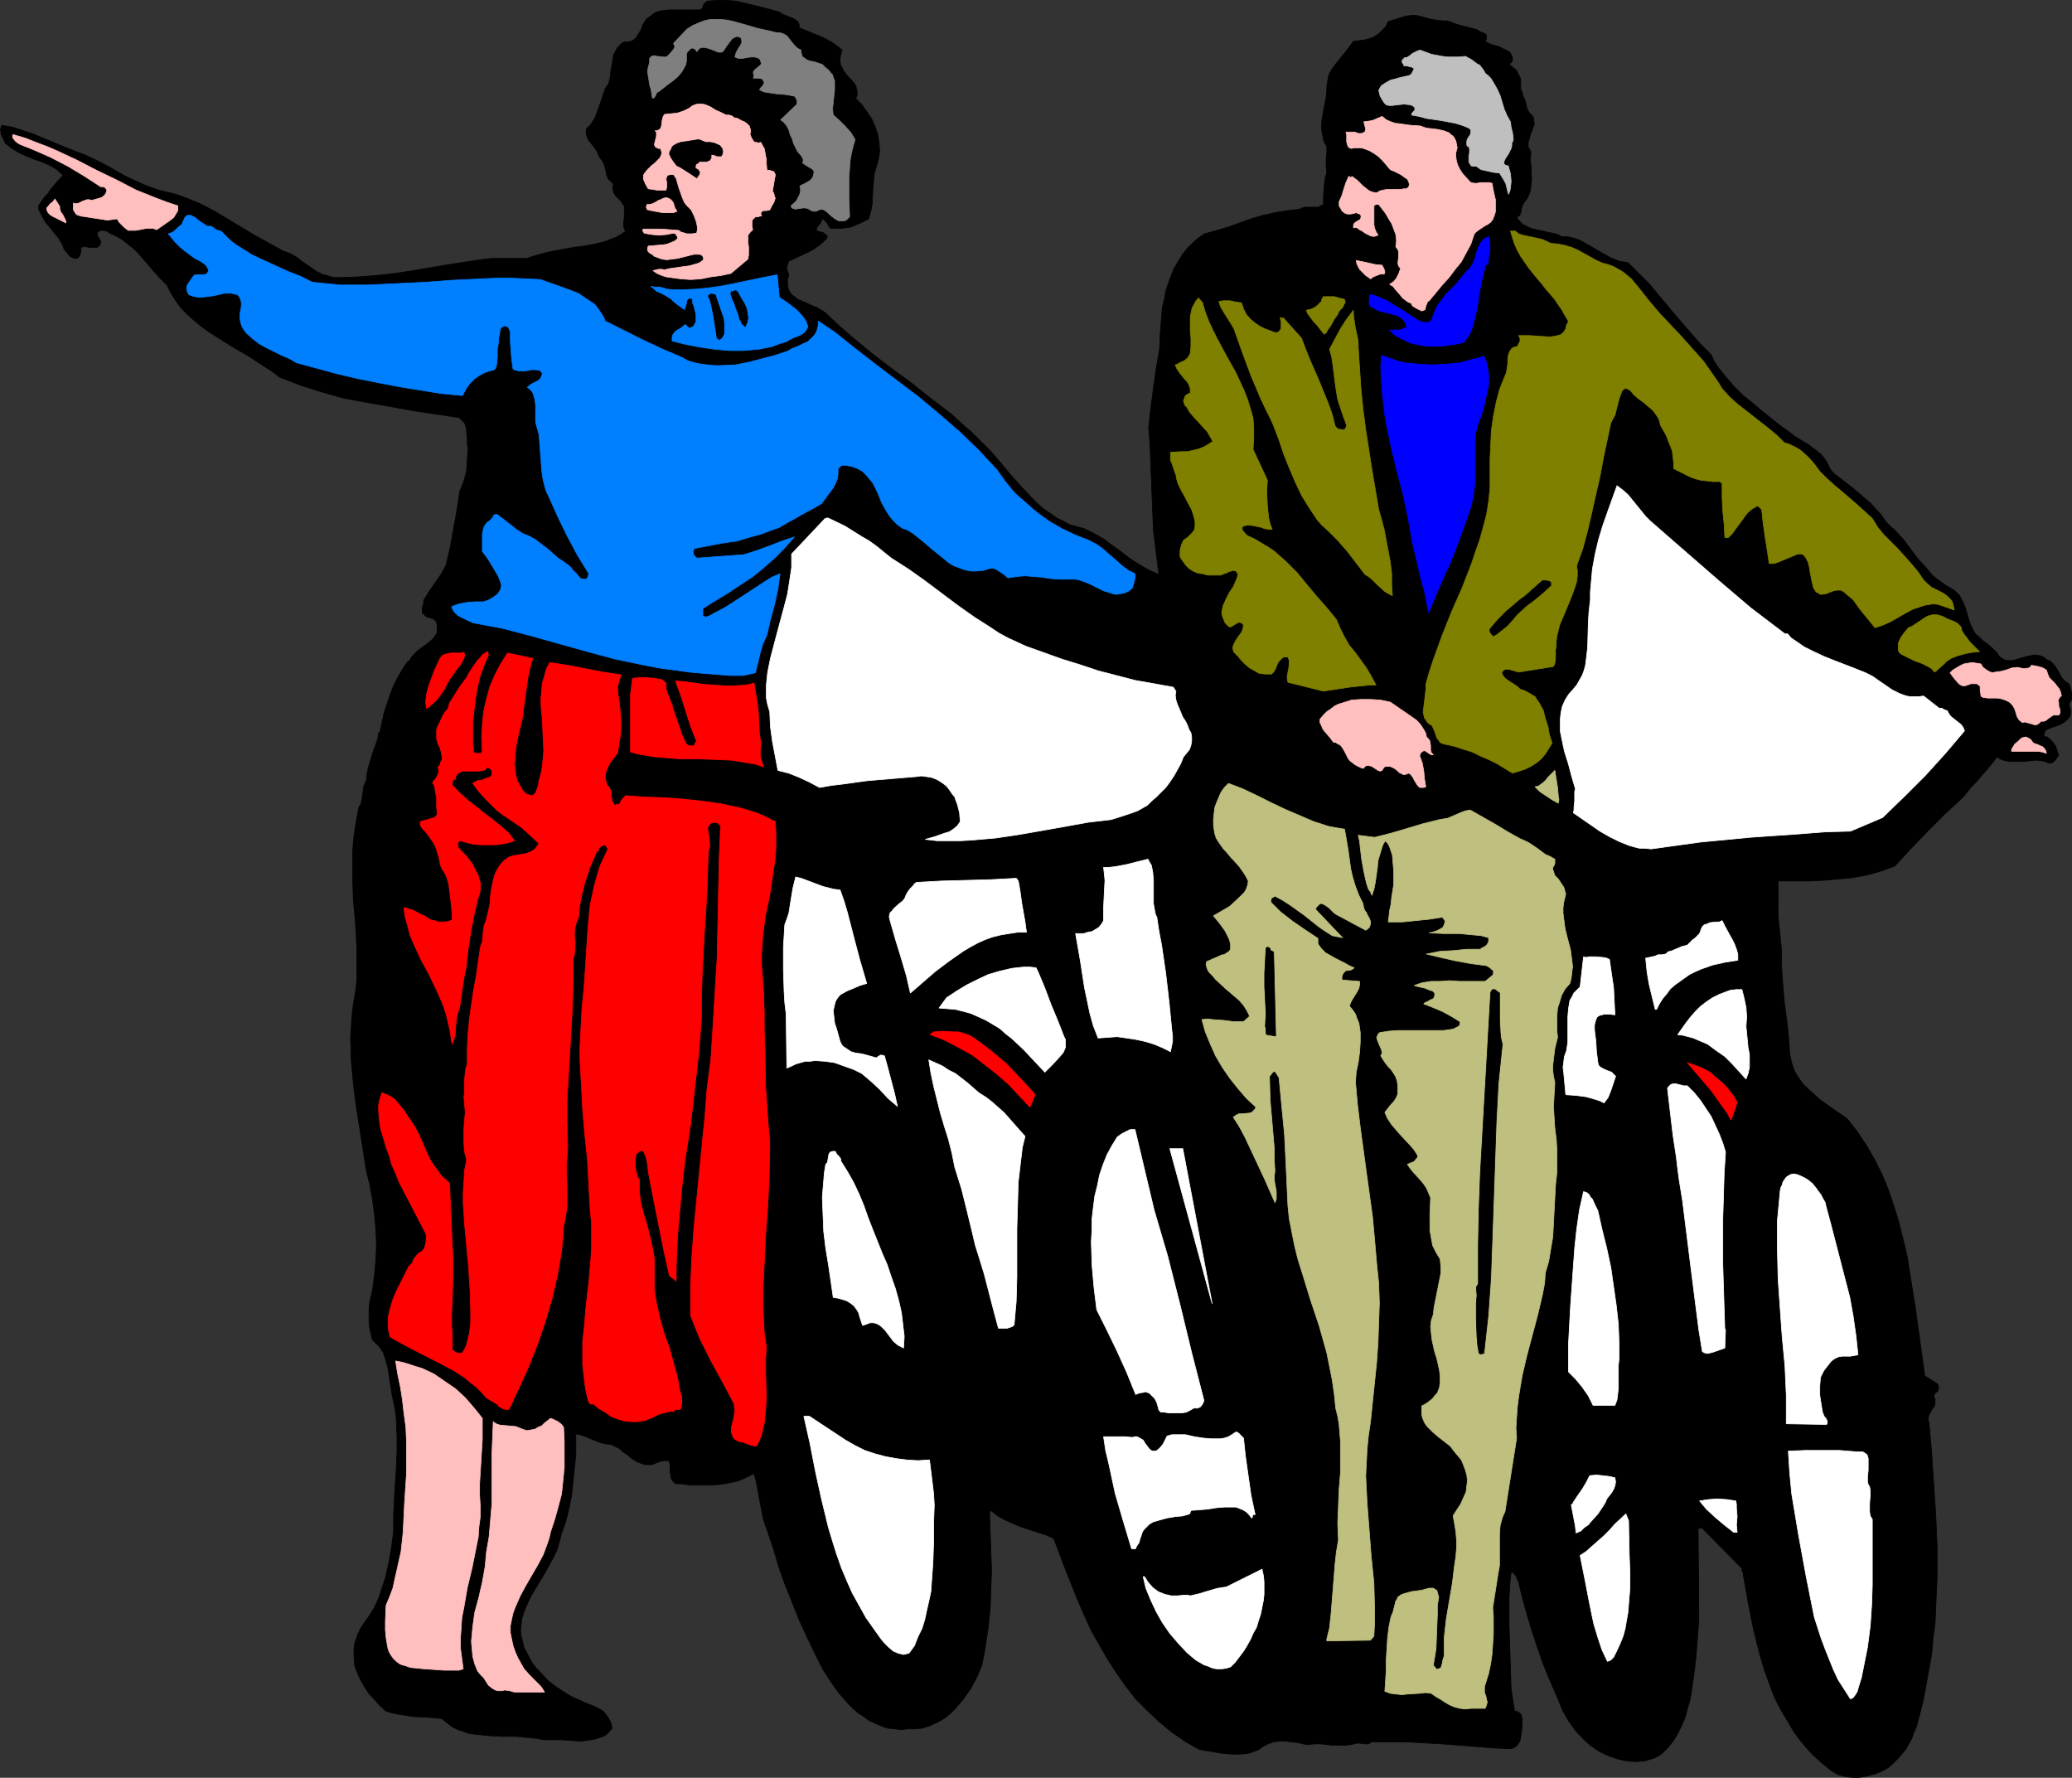 <?xml version="1.0" encoding="UTF-8" standalone="no"?>
<svg
   version="1.0"
   width="129.766mm"
   height="111.324mm"
   id="svg60"
   sodipodi:docname="Cycling - Couple 1.wmf"
   xmlns:inkscape="http://www.inkscape.org/namespaces/inkscape"
   xmlns:sodipodi="http://sodipodi.sourceforge.net/DTD/sodipodi-0.dtd"
   xmlns="http://www.w3.org/2000/svg"
   xmlns:svg="http://www.w3.org/2000/svg">
  <rect width="100%" height="100%" fill="#333333" stroke="none"/>
  <sodipodi:namedview
     id="namedview60"
     pagecolor="#ffffff"
     bordercolor="#000000"
     borderopacity="0.25"
     inkscape:showpageshadow="2"
     inkscape:pageopacity="0.0"
     inkscape:pagecheckerboard="0"
     inkscape:deskcolor="#d1d1d1"
     inkscape:document-units="mm" />
  <defs
     id="defs1">
    <pattern
       id="WMFhbasepattern"
       patternUnits="userSpaceOnUse"
       width="6"
       height="6"
       x="0"
       y="0" />
  </defs>
  <path
     style="fill:#000000;fill-opacity:1;fill-rule:evenodd;stroke:#000000;stroke-width:0.162px;stroke-linecap:round;stroke-linejoin:round;stroke-miterlimit:4;stroke-dasharray:none;stroke-opacity:1"
     d="m 420.887,208.518 h 7.272 l 3.555,-0.162 3.555,-0.323 3.394,-0.323 3.394,-0.646 3.394,-0.969 3.07,-1.131 3.878,-4.201 3.878,-4.039 4.04,-4.039 2.101,-1.939 2.262,-2.101 1.939,-2.424 1.131,-1.131 0.97,-1.131 2.101,-2.424 1.939,-2.424 0.646,0.485 0.808,0.323 0.646,0.162 0.808,0.162 h 1.454 1.616 l 1.616,-0.162 1.454,-0.162 1.616,0.162 0.808,0.162 0.646,0.323 h 0.485 0.323 l 0.646,-0.485 0.485,-0.646 0.485,-0.646 -0.485,-1.454 -0.162,-0.646 -0.485,-0.646 -0.485,-0.646 -0.485,-0.485 -0.646,-0.485 -0.808,-0.162 0.323,-1.293 0.808,-0.485 0.808,-0.323 0.97,-0.323 0.97,-0.323 0.808,-0.485 0.808,-0.646 0.646,-0.646 0.323,-1.131 -0.162,-0.646 v -0.323 l -0.162,-0.323 -0.162,-0.646 0.162,-0.323 0.162,-0.323 0.323,-0.485 v -0.485 -1.131 l -0.323,-1.131 -0.323,-0.969 -0.808,-0.485 -0.808,-0.808 -0.97,-1.777 -0.485,-0.808 -0.646,-0.808 -0.646,-0.646 -0.808,-0.323 -0.808,-0.646 -0.808,-0.323 -0.808,-0.162 h -0.808 l -1.616,0.323 -1.616,0.485 -1.616,0.485 h -0.646 -0.646 l -0.646,-0.162 -0.646,-0.323 -0.646,-0.485 -0.485,-0.808 -1.131,-1.131 -1.131,-0.969 -1.131,-0.808 -0.97,-0.969 -0.646,-0.485 -0.485,-0.646 -0.808,-1.616 -0.485,-1.454 -0.485,-1.777 -0.485,-1.454 -0.808,-1.616 -0.323,-0.646 -0.646,-0.646 -0.646,-0.646 -0.808,-0.485 -1.131,-0.646 -1.131,-0.808 -1.131,-0.808 -0.97,-0.808 -1.778,-2.101 -1.778,-1.939 -3.394,-4.524 -1.939,-2.101 -1.131,-0.969 -0.97,-0.969 -0.646,-0.969 -0.808,-1.131 -1.131,-1.131 -0.97,-1.131 -1.131,-0.969 -1.131,-0.969 -1.131,-0.969 -0.97,-0.808 -1.454,-1.131 -1.454,-1.131 -1.454,-1.131 -0.646,-0.646 -0.485,-0.808 -0.323,-0.808 -0.485,-0.808 -1.131,-1.454 -1.454,-1.131 -1.454,-1.131 -3.232,-1.939 -1.454,-1.131 -1.616,-1.131 -4.686,-3.716 -2.262,-1.939 -2.424,-1.939 -2.101,-2.101 -1.939,-2.262 -1.939,-2.424 -0.808,-1.293 -0.646,-1.454 -2.586,-2.585 -2.424,-2.747 -4.848,-5.655 -4.686,-5.655 -2.586,-2.585 -2.586,-2.585 -1.131,-0.162 -0.97,-0.162 -1.939,-0.808 -1.778,-0.969 -1.939,-1.131 -1.939,-1.131 -1.778,-0.969 -0.97,-0.323 -1.131,-0.323 -0.97,-0.162 h -1.131 l -1.293,-0.646 -1.616,-0.323 -1.454,-0.323 -1.454,-0.323 -1.454,-0.323 -1.293,-0.646 -0.646,-0.323 -0.485,-0.485 -0.485,-0.485 -0.485,-0.808 0.485,-0.162 0.323,-0.323 0.323,-0.969 v -0.485 l 0.323,-0.969 0.323,-0.485 0.485,-0.646 0.323,-0.485 0.323,-0.808 0.323,-0.646 0.162,-1.454 0.162,-1.454 -0.162,-3.232 -0.162,-1.616 0.162,-1.616 -0.323,-0.646 -0.323,-0.485 v -0.646 -0.485 l 0.323,-1.131 0.323,-1.131 0.485,-1.131 0.323,-1.131 -0.162,-0.646 v -0.485 l -0.323,-0.646 -0.485,-0.485 -0.485,-0.646 -0.323,-0.646 -0.323,-1.616 -0.646,-1.454 -0.162,-0.808 -0.323,-0.646 v -0.808 -0.808 -0.808 l -0.323,-0.646 -0.323,-0.646 -0.323,-0.646 -0.485,-0.485 -0.646,-0.485 -0.646,-0.646 0.485,-0.323 0.323,-0.485 V 13.815 l -0.162,-0.646 -0.485,-0.808 -0.808,-0.485 -0.808,-0.323 -0.808,-0.485 -1.778,-0.485 -0.808,-0.323 -0.808,-0.485 0.162,-0.323 0.162,-0.323 V 8.483 L 351.722,8.16 351.237,7.837 350.752,7.675 350.106,7.352 l -0.485,-0.323 -0.485,-0.162 -3.232,-0.808 -1.616,-0.485 -1.616,-0.646 h -1.293 l -1.293,-0.162 -1.131,-0.162 -1.293,-0.323 -1.131,-0.323 -1.293,-0.323 h -1.131 l -1.293,0.162 -4.202,1.293 -0.646,1.293 -0.808,0.808 -0.808,0.808 -0.97,0.646 -1.131,0.485 -1.293,0.323 -1.293,0.162 -1.293,0.162 -0.97,1.293 -0.97,1.293 -2.101,2.585 -0.97,1.293 -0.808,1.454 -0.162,0.808 -0.162,0.969 -0.162,0.808 v 0.969 l -0.162,1.777 -0.323,1.616 -0.646,3.393 -0.162,1.777 0.162,1.616 0.162,0.808 0.162,0.808 0.323,0.808 0.485,0.808 v 1.454 l -0.162,1.616 v 1.616 l 0.162,1.616 -0.323,0.808 -0.162,0.808 -0.162,1.939 -0.162,1.939 v 1.939 l -0.646,0.323 -0.646,0.323 h -0.646 -2.424 l -0.646,0.162 -0.646,0.323 -2.909,0.323 -2.909,0.485 -2.909,0.646 -2.747,0.808 -5.333,1.939 -2.747,0.808 -2.909,0.808 -1.454,0.969 -1.454,1.293 -1.293,1.293 -1.131,1.454 -0.97,1.616 -0.97,1.616 -0.646,1.616 -0.646,1.777 -0.646,1.939 -0.323,1.939 -0.485,1.939 -0.162,1.939 -0.323,4.039 -0.162,3.878 -0.808,4.524 -0.646,4.686 -0.646,4.847 -0.485,4.524 0.323,4.201 0.162,4.201 0.162,4.039 0.162,4.039 0.323,7.917 0.485,3.878 0.485,4.039 0.323,2.424 -1.131,-0.485 -1.131,-0.485 -2.262,-1.293 -2.262,-1.454 -2.101,-1.616 -4.202,-3.07 -2.262,-1.293 -2.262,-1.131 -1.778,-0.485 -1.778,-0.485 -1.454,-0.808 -1.616,-0.808 -1.616,-1.131 -1.454,-0.969 -1.454,-1.293 -1.293,-1.293 -2.586,-2.747 -2.586,-2.908 -2.424,-2.908 -2.262,-2.585 -2.262,-2.262 -2.262,-2.262 -2.262,-1.939 -2.262,-2.101 -4.848,-3.716 -4.686,-3.716 -4.848,-3.555 -4.848,-3.716 -4.848,-4.039 -2.424,-2.101 -2.424,-2.262 -0.646,-0.646 -0.808,-0.646 -1.616,-0.969 -1.939,-0.808 -1.778,-0.808 -0.808,-0.323 -0.808,-0.646 -0.646,-0.485 -0.485,-0.646 -0.323,-0.808 -0.162,-0.969 v -1.131 l 0.323,-1.131 -0.323,-0.808 -0.162,-0.808 0.162,-0.808 0.323,-0.808 2.424,-1.131 2.424,-1.131 1.131,-0.646 1.131,-0.808 0.97,-0.808 0.97,-0.969 v -0.485 l -0.323,-0.323 -0.323,-0.162 -0.323,-0.323 -0.808,-0.162 -0.808,-0.323 0.162,-0.646 0.485,-0.646 0.485,-0.646 0.323,-0.808 0.323,0.162 0.323,0.323 0.485,0.485 0.323,0.646 0.485,0.646 h 1.293 1.293 l 1.131,-0.162 1.131,-0.162 1.131,-0.485 1.131,-0.485 1.939,-0.969 0.485,-1.777 0.323,-1.777 0.162,-3.555 0.162,-1.777 0.162,-1.777 0.485,-1.616 0.485,-1.616 0.323,-2.101 -0.162,-2.101 -0.323,-1.939 -0.646,-1.939 -0.808,-1.777 -1.131,-1.616 -1.131,-1.616 -1.454,-1.454 0.323,-0.808 v -0.808 l -0.162,-0.808 -0.162,-0.646 -0.97,-1.293 -0.97,-0.969 -0.97,-1.293 -0.323,-0.646 -0.323,-0.646 -0.162,-0.808 V 13.815 l 0.162,-0.808 0.323,-1.131 -0.97,-0.808 -1.293,-0.969 -1.131,-0.646 -1.293,-0.646 -2.747,-1.131 -2.747,-1.131 V 6.059 5.736 l -0.323,-0.646 -0.646,-0.485 -0.646,-0.323 -0.808,-0.323 -0.808,-0.323 -0.808,-0.323 -0.646,-0.485 -4.202,-1.131 -4.04,-0.969 -2.101,-0.485 -2.101,-0.162 h -2.262 l -2.262,0.162 -0.485,0.323 -0.323,0.323 -0.323,0.485 v 0.485 l -0.646,0.485 h -1.778 -1.778 -1.939 -1.778 l -1.778,0.162 -1.616,0.485 -0.646,0.485 -0.646,0.485 -0.646,0.485 -0.485,0.646 -0.485,0.808 -0.323,0.969 -0.97,1.616 -0.485,0.646 -0.646,0.485 -0.97,0.323 h -0.485 -0.485 l -0.646,0.323 -0.485,0.485 -0.485,0.485 -0.323,0.646 -0.646,1.131 -0.162,1.293 -0.485,2.747 -0.162,1.454 -0.323,1.293 -0.808,1.131 -0.485,1.454 -0.97,2.908 -0.485,1.293 -0.485,1.293 -0.808,1.293 -0.485,0.646 -0.646,0.485 -0.162,0.485 v 0.485 l 0.162,0.969 0.323,0.808 0.646,0.808 0.646,0.808 0.485,0.646 0.485,0.808 0.323,0.969 0.646,0.808 0.485,0.808 0.485,1.777 0.162,0.969 0.323,0.808 0.646,0.646 0.646,0.646 -0.162,0.646 v 0.485 l 0.162,0.485 v 0.323 l 0.485,0.808 0.646,0.646 0.646,0.646 0.485,0.808 0.323,0.323 v 0.485 0.646 0.485 1.131 l -0.162,1.131 v 1.131 l 0.162,0.485 0.323,0.485 -1.131,0.808 -1.131,0.646 -1.293,0.485 -1.131,0.485 -2.586,0.646 -2.586,0.485 -2.586,0.323 -2.747,0.485 -2.586,0.485 -2.586,0.646 -1.616,0.485 -1.454,0.485 h -1.616 -1.616 -3.232 -1.778 l -1.616,0.162 -4.363,0.646 -4.202,0.646 -8.565,1.454 -4.202,0.646 -4.363,0.485 -4.202,0.323 -4.525,0.162 H 79.265 L 78.295,65.52 77.487,65.197 76.518,65.036 74.902,64.228 73.286,63.097 71.831,62.127 70.377,60.996 68.761,60.027 66.983,59.38 63.751,57.603 60.519,55.826 57.287,53.887 54.055,51.948 50.823,50.009 47.43,48.231 43.874,46.777 42.097,46.131 40.319,45.646 37.572,45 34.825,44.03 32.239,42.899 29.815,41.768 24.967,39.021 22.382,37.729 19.958,36.598 17.372,35.628 14.948,34.659 10.262,32.72 7.999,31.75 5.575,30.942 3.151,30.135 0.404,29.65 0.242,30.135 0.081,30.781 0.242,31.266 v 0.485 l 0.485,0.969 0.485,1.131 0.808,0.646 0.808,0.646 1.616,0.969 1.778,0.808 1.939,0.808 1.939,0.646 1.778,0.808 1.616,0.969 0.646,0.646 0.808,0.646 -1.616,1.777 -1.454,1.777 -0.646,0.969 -0.808,0.808 -1.293,1.939 v 0.808 l 0.323,0.646 0.646,1.293 0.808,1.293 0.97,1.131 1.939,2.424 0.808,1.293 0.323,0.646 0.162,0.646 0.808,0.969 0.646,0.808 0.646,0.323 0.485,0.162 h 0.485 l 0.485,-0.323 0.323,-0.646 0.162,-0.646 v -0.485 l 0.162,-0.646 h 0.646 0.485 l 0.808,0.162 h 0.646 0.485 0.646 l 0.485,-0.485 0.323,-0.485 V 57.118 l -0.162,-0.323 -0.323,-0.485 -0.162,-0.323 -0.162,-0.485 v -0.323 l 0.162,-0.323 0.323,-0.162 0.323,-0.162 h 0.323 0.323 l 0.808,0.162 0.646,0.485 0.808,0.323 0.97,0.485 1.131,0.646 1.616,1.293 1.616,1.293 1.454,1.616 2.909,3.393 1.454,1.616 1.616,1.616 0.97,1.939 1.131,1.777 1.293,1.777 1.454,1.454 1.616,1.454 1.778,1.454 1.778,1.293 1.778,1.131 3.878,2.424 3.878,2.262 3.717,2.424 1.778,1.131 1.616,1.293 2.586,0.969 2.424,0.969 5.171,1.616 5.171,1.454 5.333,0.969 5.494,0.969 5.333,0.969 10.827,1.616 0.485,0.323 0.323,0.323 0.646,0.646 0.323,0.969 0.162,0.969 0.162,2.262 v 0.969 l 0.162,0.808 -0.162,2.585 -0.162,2.747 -0.646,2.424 -0.485,1.293 -0.485,1.131 -0.646,4.363 -0.808,4.363 -0.808,4.524 -0.97,4.201 -1.131,2.101 -1.454,2.101 -1.454,2.101 -1.293,2.101 v 0.808 l -0.323,0.808 v 0.808 0.485 l 0.323,0.323 0.323,0.323 0.323,0.323 0.646,0.162 0.485,0.162 0.485,0.162 0.646,0.485 0.323,0.969 v 0.808 0.646 l -0.162,0.646 -0.485,0.646 -0.323,0.485 -1.131,0.969 -1.293,0.969 -1.293,0.969 -1.131,1.131 -0.485,0.646 -0.323,0.646 h -0.323 l -1.293,1.939 -1.131,1.939 -0.97,1.939 -0.808,2.101 -1.454,4.363 -0.97,4.524 -0.323,0.162 -0.162,1.293 -0.485,1.454 -0.485,1.293 -0.485,1.454 -0.808,2.747 -0.323,1.454 -0.162,1.616 -0.323,0.646 -0.323,0.808 -0.162,1.616 -0.323,1.777 -0.162,0.808 -0.485,0.646 -0.485,2.747 -0.485,2.747 -0.323,2.747 -0.162,2.747 v 5.332 l 0.162,5.494 0.485,5.332 0.323,5.494 v 5.655 2.908 l -0.323,2.747 -0.485,2.747 -0.323,2.747 -0.162,2.585 -0.162,2.747 0.162,5.171 0.485,5.332 0.646,5.171 0.808,5.171 0.808,5.171 0.808,5.171 0.808,3.232 0.646,3.555 0.485,3.555 0.323,3.716 0.162,3.555 -0.162,3.716 -0.323,3.555 -0.485,3.555 -0.323,1.293 -0.323,1.454 -0.162,1.616 v 3.07 l 0.162,1.454 0.323,1.454 0.323,1.293 0.808,0.808 0.646,0.646 0.646,0.808 0.485,0.808 0.646,1.939 0.485,1.939 0.323,2.101 0.162,1.131 0.162,0.969 0.323,2.101 0.485,2.101 0.323,1.777 0.162,1.777 0.162,3.878 v 3.716 l -0.162,3.878 -0.485,7.594 -0.162,3.716 v 3.716 l -0.485,3.716 -0.646,3.716 -0.808,3.555 -1.131,3.393 -0.323,0.969 -0.323,0.808 -0.808,1.777 -0.97,1.616 -1.131,1.616 -1.131,1.616 -0.808,1.777 -0.323,0.969 -0.323,0.969 -0.162,0.969 v 1.131 0.969 l 0.162,2.101 0.323,0.969 0.808,1.939 0.97,1.777 1.131,1.777 1.454,1.616 1.293,1.454 1.454,1.293 1.616,0.485 1.778,0.323 3.232,0.485 3.394,0.162 3.232,0.323 1.131,0.969 1.293,0.969 1.293,0.646 1.454,0.485 1.454,0.485 1.454,0.162 3.07,0.323 3.232,0.162 h 3.232 l 3.232,0.323 1.616,0.162 1.616,0.323 h 1.939 2.262 l 2.262,0.162 2.424,0.162 2.262,-0.323 0.97,-0.162 0.97,-0.323 0.97,-0.323 0.808,-0.485 0.646,-0.646 0.646,-0.808 -0.162,-0.969 -0.323,-0.808 -0.485,-0.808 -0.485,-0.646 -0.485,-0.646 -0.646,-0.485 -1.616,-0.808 -1.616,-0.646 -0.808,-0.323 -0.97,-0.485 -1.616,-0.646 -1.616,-0.969 -2.262,-1.454 -2.101,-1.616 -1.939,-2.101 -0.97,-0.969 -0.808,-1.131 -0.646,-1.131 -0.646,-1.293 -0.646,-1.131 -0.323,-1.454 -0.323,-1.293 -0.162,-1.293 0.162,-1.454 0.162,-1.454 0.485,-1.454 0.485,-1.293 1.131,-2.424 2.909,-4.847 1.293,-2.262 1.293,-2.424 0.646,-1.293 0.808,-2.747 0.323,-1.454 0.808,-2.101 0.646,-2.262 0.485,-2.262 0.485,-2.424 0.485,-4.686 0.485,-4.847 v -0.162 -4.686 l 0.97,0.162 0.97,0.323 3.555,1.454 1.131,0.323 0.97,0.162 h 0.646 l 0.646,0.323 1.293,0.646 0.97,0.808 1.131,0.808 0.97,0.808 1.293,0.808 1.293,0.485 0.646,0.162 h 0.808 0.646 l 0.485,-0.162 1.131,-0.485 1.131,-0.323 h 0.646 0.646 l 0.323,0.808 v 1.939 l 0.162,0.808 0.162,0.808 0.485,0.646 0.323,0.323 0.323,0.162 h 0.485 0.646 l 2.262,0.323 h 2.262 2.262 l 2.262,-0.162 2.101,-0.323 2.262,-0.485 1.939,-0.808 1.939,-0.969 0.485,1.777 0.323,1.616 0.646,3.555 0.646,3.393 0.485,1.616 0.646,1.777 1.454,4.363 1.293,4.363 1.454,4.039 1.616,4.039 1.616,4.039 1.778,3.878 1.939,4.039 1.939,3.878 1.778,2.747 1.939,2.747 2.262,2.585 1.131,1.131 1.293,1.131 1.293,0.808 1.293,0.969 1.454,0.646 1.454,0.646 1.454,0.485 1.616,0.162 1.616,0.162 1.616,-0.162 h 1.616 l 1.616,-0.162 1.616,-0.485 1.454,-0.646 1.293,-0.646 1.293,-0.808 1.131,-0.969 1.131,-1.131 0.97,-1.131 0.97,-1.131 1.778,-2.585 1.454,-2.747 1.131,-2.747 0.808,-4.363 0.646,-4.363 0.485,-4.524 0.162,-4.524 0.162,-4.524 -0.162,-4.524 -0.323,-9.21 0.323,-0.485 1.616,1.293 1.778,0.969 1.778,0.808 1.939,0.808 1.939,0.646 1.939,0.646 2.101,0.646 1.778,0.808 2.747,7.271 2.909,7.271 1.616,3.716 1.616,3.555 1.939,3.393 1.939,3.393 2.101,3.232 2.262,3.232 2.262,2.908 2.747,2.747 2.747,2.585 2.909,2.424 3.232,2.262 3.394,1.939 1.778,0.323 1.939,0.323 1.939,0.323 2.101,0.162 h 1.939 l 1.939,-0.162 0.97,-0.323 1.616,-0.646 0.808,-0.646 0.646,-0.323 0.646,-0.323 1.293,-0.485 1.293,-0.162 h 1.454 l 2.909,0.323 1.293,0.323 1.293,0.162 1.454,-0.162 h 1.454 l 2.909,0.323 h 2.909 l 1.454,-0.162 1.131,-0.323 h 0.485 0.485 l 0.808,0.162 h 0.97 l 0.485,-0.162 0.323,-0.323 h 4.04 4.202 l 8.565,0.485 8.242,0.646 4.04,0.323 4.04,0.162 0.808,-0.323 0.485,-0.323 0.323,-0.485 0.485,-0.646 0.323,-1.939 0.162,-1.616 v -0.969 -0.808 l -0.162,-0.808 -0.323,-0.485 -0.485,-0.323 -0.485,-0.162 h -0.323 l -0.808,-5.332 -0.485,-15.188 v -3.07 -3.232 l 0.162,-3.07 0.323,-3.07 0.323,0.162 0.323,0.162 0.485,0.646 0.646,1.454 0.97,4.039 1.131,4.039 1.131,3.716 1.293,3.878 1.293,3.716 1.454,3.555 1.616,3.716 1.616,3.878 1.293,2.262 1.616,2.262 1.778,1.939 1.778,1.616 2.101,1.454 2.101,0.969 2.262,0.808 2.101,0.485 2.101,0.162 2.262,-0.162 0.97,-0.323 1.131,-0.323 0.97,-0.485 0.97,-0.646 1.454,-1.454 1.293,-1.616 0.97,-1.616 0.97,-1.939 0.808,-1.939 0.485,-1.939 0.646,-2.101 0.323,-1.939 0.646,-4.363 0.485,-4.201 0.323,-4.363 0.323,-4.039 -0.162,-21.652 0.162,-0.162 h 0.808 l 9.534,9.695 -0.162,0.162 v 0.162 l 0.162,0.323 0.162,0.323 v 0.162 0.162 l 1.131,6.463 1.293,6.463 0.808,3.232 0.808,3.232 0.97,3.232 1.131,3.07 1.131,3.07 1.454,2.908 1.616,2.747 1.616,2.747 1.939,2.585 2.101,2.424 2.424,2.262 2.424,1.939 0.808,0.485 0.808,0.485 1.778,0.485 1.616,0.162 h 1.778 l 1.778,-0.323 1.778,-0.485 1.616,-0.646 1.454,-0.808 1.293,-1.131 0.97,-0.969 0.97,-1.131 0.97,-1.131 1.454,-2.585 0.485,-1.454 0.646,-1.454 0.808,-3.07 0.808,-3.232 0.646,-3.555 0.646,-3.555 0.646,-3.555 0.323,-3.716 0.485,-3.555 0.162,-3.716 0.323,-7.271 v -7.433 l -0.323,-7.433 -0.485,-7.271 -0.485,-7.433 -0.646,-7.271 -0.162,-0.323 v -0.485 l 0.162,-0.808 0.808,-1.454 0.485,-0.646 0.162,-0.646 v -0.808 -0.323 l -0.323,-0.485 0.323,-0.808 0.323,-0.162 0.323,-0.323 0.162,-0.323 v -0.485 -0.323 l -0.162,-0.485 -3.07,-1.939 -2.262,-16.32 -1.293,-8.079 -0.646,-4.039 -0.97,-4.039 -0.97,-3.878 -1.131,-3.716 -1.293,-3.878 -1.454,-3.555 -1.778,-3.555 -1.939,-3.393 -2.262,-3.393 -2.424,-3.07 -2.101,-1.454 -2.101,-1.454 -2.262,-1.616 -1.939,-1.777 -1.939,-1.777 -0.808,-1.131 -0.646,-0.969 -0.646,-1.131 -0.485,-1.293 -0.323,-1.293 -0.323,-1.454 -0.162,-3.07 -0.323,-3.232 -0.808,-6.14 -0.485,-6.14 -0.162,-3.07 v -3.07 l -0.808,-8.079 z"
     id="path1" />
  <path
     style="fill:#7f7f7f;fill-opacity:1;fill-rule:evenodd;stroke:#7f7f7f;stroke-width:0.162px;stroke-linecap:round;stroke-linejoin:round;stroke-miterlimit:4;stroke-dasharray:none;stroke-opacity:1"
     d="m 159.418,10.26 0.162,0.323 0.162,0.485 -0.162,0.323 -0.162,0.323 -0.97,1.131 -0.323,0.323 -0.323,0.323 h -0.646 l -1.616,-0.162 -0.646,-0.162 -0.646,0.162 -0.162,0.162 -0.323,0.323 v 0.485 0.485 l -0.323,1.131 -0.162,0.969 0.162,1.131 0.162,0.969 0.162,1.131 0.323,0.969 0.323,2.101 h 0.323 l 0.162,-0.162 0.323,-0.485 0.162,-0.485 0.323,-0.323 h 0.162 l 2.262,-1.777 1.131,-0.808 1.131,-0.969 0.97,-1.131 0.646,-1.131 0.323,-0.646 0.162,-0.808 V 13.815 12.846 l 0.162,-0.485 0.323,-0.323 0.323,-0.323 0.323,-0.323 h 0.323 l 0.485,0.162 0.323,0.323 0.162,0.323 0.323,-0.323 0.162,-0.323 0.323,-0.162 0.323,-0.162 h 0.808 l 0.646,0.162 0.97,0.323 0.808,0.323 0.808,0.323 h 0.808 l 0.485,-0.485 0.485,-0.808 0.97,-1.293 0.485,-0.646 0.646,-0.323 0.323,-0.162 h 0.323 l 0.485,0.162 0.323,0.162 0.162,0.646 v 0.485 l -0.323,0.646 -0.323,0.485 -0.646,1.131 -0.162,0.485 -0.162,0.646 0.808,0.323 h 0.97 l 1.939,-0.323 h 0.97 l 0.646,0.162 0.323,0.162 0.323,0.323 0.162,0.485 0.162,0.485 -0.323,0.323 -0.323,0.323 -0.808,0.646 -0.323,0.323 -0.162,0.323 v 0.323 l 0.162,0.485 -0.162,0.646 h 0.646 0.646 l 0.808,0.162 0.162,0.323 0.162,0.162 0.162,0.485 -0.162,0.323 -0.323,0.485 -0.323,0.323 -0.323,0.485 0.97,0.485 0.97,0.162 2.101,0.323 2.101,0.162 0.97,0.162 0.97,0.162 0.323,0.162 0.162,0.323 0.323,0.485 v 0.646 0.323 l -0.323,0.323 -3.555,3.393 0.808,0.646 0.646,0.808 0.485,0.969 0.323,1.131 0.485,0.969 0.323,1.131 0.97,1.939 0.485,0.485 0.485,0.646 0.162,0.323 0.162,0.323 v 0.485 l -0.162,0.323 0.646,0.485 0.808,0.485 0.808,0.485 0.323,0.323 0.162,0.323 -0.162,0.808 -0.162,0.485 -0.323,0.485 -0.323,0.323 -1.131,0.646 -1.293,0.646 0.162,0.646 v 0.646 l -0.162,0.646 -0.323,0.646 -0.323,0.646 -0.323,0.485 -1.131,0.969 0.162,0.323 v 0.162 l 0.485,0.162 0.485,0.162 0.646,-0.162 1.454,-0.162 0.808,0.162 0.485,0.323 0.323,0.162 0.485,0.162 h 0.646 l 0.646,-0.323 0.808,-0.162 0.646,0.323 0.646,0.485 0.646,0.646 0.646,0.485 0.646,0.485 0.646,0.323 h 0.97 0.323 l 0.485,-0.162 0.808,-0.808 -0.162,-4.686 v -4.524 l 0.162,-2.262 0.162,-2.101 0.485,-2.424 0.646,-2.262 -0.485,-0.808 -0.485,-0.808 -1.293,-1.454 -1.454,-1.454 -1.454,-1.293 -0.162,-1.454 0.162,-1.454 0.162,-1.616 0.162,-1.454 v -1.454 -0.646 l -0.323,-0.808 -0.162,-0.646 -0.485,-0.485 -0.485,-0.646 -0.808,-0.646 -0.323,-0.323 -0.323,-0.323 -0.97,-0.323 -0.97,-0.323 -0.97,-0.162 -0.808,-0.323 -0.646,-0.485 -0.323,-0.162 -0.162,-0.485 -0.162,-0.485 v -0.646 l -0.646,-0.323 -0.646,-0.485 -0.97,-1.131 -0.97,-1.293 -0.646,-0.485 -0.808,-0.323 -1.454,-0.162 -1.293,-0.323 -2.909,-0.646 -2.747,-0.808 -2.909,-0.808 -1.454,-0.323 -1.454,-0.162 h -1.293 -1.454 l -1.293,0.323 -1.293,0.485 -1.454,0.646 -1.293,0.808 z"
     id="path2" />
  <path
     style="fill:#bfbfbf;fill-opacity:1;fill-rule:evenodd;stroke:#bfbfbf;stroke-width:0.162px;stroke-linecap:round;stroke-linejoin:round;stroke-miterlimit:4;stroke-dasharray:none;stroke-opacity:1"
     d="m 332.007,14.138 -0.162,0.323 v 0.162 l 0.162,0.323 0.162,0.162 0.162,0.485 h 0.646 l 0.646,0.162 0.646,0.162 0.485,0.323 -0.323,0.646 -0.323,0.646 -0.485,0.323 -0.646,0.162 -1.454,0.323 -0.646,0.162 -0.485,0.162 -1.293,0.323 -1.131,0.646 -0.485,0.323 -0.485,0.323 -0.323,0.485 -0.323,0.646 0.323,1.293 0.646,1.131 0.323,0.485 0.485,0.485 0.646,0.162 h 0.808 l 1.293,-0.162 1.454,-0.162 1.454,0.162 0.485,0.162 0.485,0.323 0.162,0.323 v 0.323 l -0.162,0.323 -0.485,0.485 -0.162,0.485 1.778,0.323 1.778,0.485 3.394,0.485 3.394,0.646 1.616,0.485 1.616,0.646 0.323,0.323 0.162,0.162 v 0.485 l -0.162,0.646 -0.646,0.969 -0.162,0.485 v 0.646 0.323 l 0.162,0.323 h 0.323 l 0.162,0.646 v 0.808 l -0.162,0.808 v 0.808 0.646 l 0.323,0.485 0.162,0.323 0.323,0.162 h 0.485 0.485 l 0.646,0.485 0.485,0.323 1.454,0.323 1.454,0.323 1.454,0.162 0.808,1.293 0.646,1.131 0.323,1.293 0.323,1.293 0.323,-0.646 0.162,-0.808 0.162,-1.616 -0.162,-1.777 -0.485,-1.777 -0.323,-0.162 h -0.323 l -0.323,-0.323 v 0 l -0.162,-0.323 0.162,-0.485 0.323,-0.646 0.646,-0.969 0.646,-1.293 0.162,-0.646 v -0.646 l 0.323,-0.646 v -0.646 l -0.162,-1.131 -0.323,-1.293 -0.162,-1.293 -0.808,-1.454 -0.646,-1.454 -0.485,-1.616 -0.485,-1.616 -0.646,-1.454 -0.808,-1.454 -0.808,-1.293 -0.646,-0.646 -0.646,-0.485 -0.323,-0.646 -0.485,-0.646 -0.485,-0.646 -0.646,-0.323 -0.646,-0.485 -0.646,-0.485 -1.454,-0.808 -1.454,0.162 h -1.293 -1.454 l -1.293,-0.162 -2.586,-0.485 -2.586,-0.969 -0.646,0.162 -0.323,0.162 -0.97,0.485 -0.323,0.323 -0.485,0.323 -0.485,0.323 h -0.485 z"
     id="path3" />
  <path
     style="fill:#ffbfbf;fill-opacity:1;fill-rule:evenodd;stroke:#ffbfbf;stroke-width:0.162px;stroke-linecap:round;stroke-linejoin:round;stroke-miterlimit:4;stroke-dasharray:none;stroke-opacity:1"
     d="m 157.317,27.065 -0.323,0.485 -0.162,0.485 -0.162,0.808 v 0.485 l -0.162,0.646 -0.162,0.485 -0.485,0.323 -0.323,0.162 h -0.485 l 0.323,0.323 v 0.323 0.646 l -0.323,1.293 -0.162,0.646 0.162,0.485 0.162,0.162 0.323,0.162 0.323,0.162 h 0.485 l 0.323,0.969 -0.162,0.646 -0.323,0.646 -0.646,0.646 -0.646,0.646 -0.646,0.485 -1.131,1.131 -0.485,0.646 -0.323,0.485 v 0.485 0.485 l 0.485,1.131 0.646,1.131 1.131,0.162 0.97,0.162 h 2.101 l 0.162,-0.646 v -0.646 -0.646 l -0.162,-0.646 0.162,-0.485 0.162,-0.485 h 0.323 l 0.323,-0.162 h 0.808 l 0.646,0.969 0.323,1.131 0.323,1.131 0.808,2.262 0.485,1.131 0.646,0.808 0.97,0.969 0.646,1.293 0.485,1.293 0.162,0.646 0.162,0.808 v 0.646 l -0.162,0.808 -1.131,0.162 h -1.131 l -1.131,-0.323 -0.485,-0.162 -0.323,-0.323 -2.101,-0.162 -2.101,-0.162 h -4.202 l -0.162,0.162 v 0 0.323 l 0.162,0.162 0.162,0.323 1.778,0.323 1.778,0.162 1.778,-0.162 1.616,-0.323 0.485,0.162 0.323,0.485 0.162,0.323 v 0.323 l -0.162,0.162 -0.646,0.485 -0.808,0.323 -0.808,0.323 -0.808,0.162 -1.939,0.162 -1.778,0.162 -0.162,0.485 v 0.485 l 0.162,0.323 0.323,0.323 0.808,0.485 0.323,0.323 0.485,0.162 1.293,0.485 1.131,0.162 1.293,-0.162 1.293,-0.162 1.293,-0.323 1.293,-0.323 1.293,-0.323 h 1.293 l 0.485,0.162 0.323,0.323 0.162,0.485 v 0.162 l -0.162,0.323 -0.97,0.646 -1.131,0.323 -1.131,0.323 -1.293,0.162 -1.131,0.162 -1.131,0.162 -1.131,0.162 -1.293,0.323 -0.323,-0.162 h -0.323 -0.646 l -0.646,0.162 -0.646,0.162 0.97,0.646 1.131,0.485 0.97,0.323 1.131,0.162 2.424,0.323 2.262,0.162 2.424,-0.162 2.424,-0.485 2.424,-0.323 2.262,-0.485 4.04,-3.393 0.162,-0.969 V 59.38 58.411 l -0.162,-0.969 v -0.808 -0.969 l 0.485,-0.646 0.323,-0.323 0.323,-0.323 -0.162,-0.808 V 52.594 52.271 l 0.162,-0.323 0.323,-0.323 0.323,-0.323 h 0.323 0.323 l 0.485,-0.162 h 0.323 L 180.103,50.655 V 50.332 l 0.323,-0.323 0.162,-0.162 h 0.808 l 0.808,-0.162 0.485,-0.969 0.485,-0.808 0.162,-0.485 0.162,-0.485 -0.162,-0.485 -0.162,-0.646 -0.162,-0.323 -0.162,-0.323 0.162,-0.808 0.162,-0.969 0.162,-0.969 0.162,-0.808 V 41.284 l -0.162,-0.323 -0.162,-0.323 -0.485,-0.162 -0.485,-0.162 h -0.646 l -0.162,-1.616 v -0.969 l -0.162,-0.808 -0.323,-1.777 -0.485,-0.808 -0.323,-0.646 -0.646,0.162 -0.323,-0.162 h -0.485 l -0.323,-0.323 -0.485,-0.808 -0.323,-0.808 0.162,-0.485 v -0.485 l -0.162,-0.485 -0.162,-0.485 -0.485,-0.485 -0.646,-0.485 -0.808,-0.323 -0.808,-0.485 -0.808,-0.162 -0.646,-0.485 -0.646,-0.162 h -0.646 l -1.293,-0.646 -1.131,-0.485 -1.293,-0.808 -1.131,-0.485 -0.646,-0.162 h -0.646 -0.646 l -0.646,0.162 -0.646,0.323 -0.646,0.485 -1.293,0.646 -1.454,0.485 -1.454,0.162 z"
     id="path4" />
  <path
     style="fill:#ffbfbf;fill-opacity:1;fill-rule:evenodd;stroke:#ffbfbf;stroke-width:0.162px;stroke-linecap:round;stroke-linejoin:round;stroke-miterlimit:4;stroke-dasharray:none;stroke-opacity:1"
     d="m 322.796,28.842 0.162,0.485 0.162,0.646 0.162,0.646 -0.162,0.323 v 0.323 l -0.485,0.162 -0.323,0.162 h -0.808 l -0.808,-0.323 h -0.808 v 0 h -1.293 l 0.162,0.646 v 0.485 1.131 l 0.162,0.646 0.162,0.485 0.323,0.323 0.485,0.162 0.646,-0.162 h 0.808 0.808 l 0.646,0.162 1.293,0.485 1.131,0.646 1.131,0.808 0.97,0.969 1.778,2.101 1.131,0.485 1.293,0.646 1.131,0.808 0.485,0.323 0.323,0.646 0.162,0.646 -0.162,0.485 -0.485,0.485 h -0.323 -0.323 l -0.808,0.162 h -3.394 l -0.646,0.162 -0.808,0.162 -0.808,0.485 -0.97,-0.162 -0.808,-0.323 -0.646,-0.485 -0.808,-0.646 -1.293,-1.293 -0.646,-0.485 -0.646,-0.485 -0.485,0.323 v -0.162 l -0.162,-0.162 h -0.162 l -0.646,1.454 -0.485,1.454 -0.485,1.616 -0.646,1.454 v 0.969 l 0.485,0.808 0.162,0.323 0.323,0.323 0.485,0.323 0.485,0.162 h 0.485 0.323 l 0.808,-0.162 0.485,-0.162 0.323,0.162 0.485,0.162 0.323,0.323 v 0.485 l -0.162,0.485 -0.323,0.162 -0.485,0.323 -0.323,0.162 -0.323,0.323 -0.162,0.323 v 0.323 0.323 h 0.808 l 0.646,0.485 0.646,0.323 0.646,0.485 0.646,0.323 0.646,0.323 0.808,0.162 0.485,-0.162 0.485,-0.162 -0.485,-0.808 -0.323,-0.808 -0.162,-0.808 v -0.808 -3.716 l 0.162,-0.162 0.323,-0.162 h 0.646 l 1.616,2.101 0.646,1.131 0.808,1.293 0.485,1.293 0.485,1.293 0.162,1.454 -0.162,1.454 0.485,0.646 0.162,0.485 v 0.808 0.646 l -0.162,1.293 0.162,0.646 0.485,0.646 -0.485,1.293 -0.485,0.969 -0.646,0.808 -0.97,0.646 0.808,0.485 0.485,0.646 1.131,1.293 0.646,0.808 0.646,0.485 0.646,0.485 0.808,0.323 0.162,0.485 0.162,0.162 0.808,0.485 0.646,0.323 0.646,0.323 0.485,-0.162 0.323,-0.162 0.162,-0.808 0.323,-0.808 0.162,-0.323 0.323,-0.162 3.07,-3.716 1.616,-1.777 1.454,-1.939 1.454,-1.777 1.131,-2.101 1.131,-2.101 0.808,-2.424 0.485,-0.485 0.646,-0.485 1.454,-0.969 0.646,-0.323 0.646,-0.485 0.485,-0.646 0.323,-0.808 0.323,-0.969 v -0.969 -0.969 -0.969 l -0.485,-2.101 -0.323,-1.777 -0.646,-0.162 h -0.646 -1.454 l -0.808,0.162 h -0.646 l -0.808,-0.162 -0.485,-0.485 -1.454,-1.616 -0.646,-0.969 -0.485,-0.969 -0.323,-0.969 -0.162,-1.131 v -0.969 l 0.323,-1.131 -0.162,-0.808 -0.162,-0.808 -0.323,-0.646 -0.323,-0.485 -0.485,-0.323 -0.485,-0.485 -1.293,-0.485 -1.454,-0.323 -1.454,-0.162 -1.293,-0.162 -1.293,-0.485 -2.424,-0.162 -2.262,-0.323 -1.293,-0.162 -0.97,-0.323 -1.131,-0.485 -0.97,-0.808 -1.131,0.485 -1.131,0.485 -0.97,0.162 z"
     id="path5" />
  <path
     style="fill:#ffbfbf;fill-opacity:1;fill-rule:evenodd;stroke:#ffbfbf;stroke-width:0.162px;stroke-linecap:round;stroke-linejoin:round;stroke-miterlimit:4;stroke-dasharray:none;stroke-opacity:1"
     d="m 2.99,31.912 v 0.646 l 0.485,0.646 0.485,0.485 0.808,0.485 1.616,0.646 1.616,0.646 4.04,1.777 4.04,2.101 4.04,2.424 3.717,2.424 h 0.646 l 0.323,0.162 0.323,0.323 0.162,0.323 -0.162,0.646 -0.323,0.485 -0.323,0.323 -0.485,0.323 -1.131,0.323 -1.131,0.323 -0.646,-0.162 h -0.485 l -0.485,0.162 -0.485,0.162 -0.97,0.485 -0.646,0.162 -0.646,-0.162 v 0.646 0.485 0.485 l 0.323,0.485 0.162,0.323 0.323,0.323 0.485,0.162 0.485,0.162 1.131,0.162 0.97,0.162 2.101,0.323 2.101,0.323 1.131,-0.162 1.131,-0.162 0.485,0.808 0.646,0.646 0.646,0.646 0.485,0.323 0.323,0.323 h 0.97 0.808 l 1.778,-0.323 0.808,-0.162 h 0.808 0.808 l 0.808,0.323 1.616,-1.131 1.616,-1.131 0.808,-0.646 0.485,-0.808 0.485,-0.808 V 49.201 48.716 L 39.673,47.908 37.087,46.939 32.239,45 27.553,42.576 22.866,40.314 18.18,37.89 13.332,35.628 11.07,34.659 8.484,33.689 6.06,32.72 3.313,31.912 Z"
     id="path6" />
  <path
     style="fill:#000000;fill-opacity:1;fill-rule:evenodd;stroke:#000000;stroke-width:0.162px;stroke-linecap:round;stroke-linejoin:round;stroke-miterlimit:4;stroke-dasharray:none;stroke-opacity:1"
     d="m 158.449,36.436 0.485,0.969 0.646,0.969 0.646,0.808 0.97,0.485 1.778,1.131 0.97,0.646 0.97,0.646 0.323,-0.485 0.323,-0.485 v -0.485 l -0.162,-0.162 -0.162,-0.323 h -0.323 v -0.162 l -0.323,-0.162 v -0.323 -0.323 l 0.162,-0.323 0.485,-0.323 0.323,-0.323 h 1.131 0.485 l 0.485,-0.162 0.323,-0.162 0.323,-0.485 V 37.082 36.598 h 0.162 0.485 l 0.808,0.323 h 0.485 0.485 l 0.162,-0.323 0.162,-0.485 v -0.485 l -0.162,-0.485 -0.485,-0.646 -0.646,-0.323 -0.808,-0.323 -0.97,-0.162 h -0.97 l -0.808,-0.323 -0.808,-0.323 -2.101,0.323 -2.101,0.323 -0.97,0.323 -0.808,0.485 -0.323,0.323 -0.162,0.485 -0.323,0.485 z"
     id="path7" />
  <path
     style="fill:#ffbfbf;fill-opacity:1;fill-rule:evenodd;stroke:#ffbfbf;stroke-width:0.162px;stroke-linecap:round;stroke-linejoin:round;stroke-miterlimit:4;stroke-dasharray:none;stroke-opacity:1"
     d="m 153.116,48.393 v 0.162 l -0.162,0.485 0.162,0.323 v 0.162 l 0.323,0.162 1.616,0.323 1.778,0.323 h 1.778 0.808 l 0.808,-0.323 -0.162,-0.323 -0.323,-0.485 -0.323,-1.131 -0.323,-0.485 -0.323,-0.323 -0.485,-0.323 -0.646,-0.162 -0.646,0.162 -0.646,0.323 -0.485,0.162 -0.485,0.323 -0.97,0.485 -0.646,0.162 z"
     id="path8" />
  <path
     style="fill:#ffbfbf;fill-opacity:1;fill-rule:evenodd;stroke:#ffbfbf;stroke-width:0.162px;stroke-linecap:round;stroke-linejoin:round;stroke-miterlimit:4;stroke-dasharray:none;stroke-opacity:1"
     d="m 11.07,49.686 0.323,0.646 0.485,0.485 0.485,0.323 0.646,0.323 1.293,0.646 0.646,0.323 0.646,0.323 v -0.323 l -0.162,-0.485 -0.485,-0.969 -0.646,-0.969 -0.162,-0.646 v -0.485 l -1.131,-1.777 -0.485,0.646 -0.646,0.485 -0.485,0.646 -0.323,0.323 z"
     id="path9" />
  <path
     style="fill:#007fff;fill-opacity:1;fill-rule:evenodd;stroke:#007fff;stroke-width:0.162px;stroke-linecap:round;stroke-linejoin:round;stroke-miterlimit:4;stroke-dasharray:none;stroke-opacity:1"
     d="m 43.066,53.079 -0.808,0.646 -0.646,0.646 -0.808,0.646 -0.97,0.323 0.808,0.969 0.808,0.969 1.131,1.131 1.131,0.969 2.424,1.777 1.293,0.646 1.131,0.808 0.323,0.323 0.323,0.646 0.162,0.323 v 0.323 l -0.162,0.162 -0.162,0.323 -0.323,0.162 -0.323,0.162 h -0.808 -0.808 -0.646 l -0.485,0.485 -0.323,0.485 -0.808,1.131 -0.323,0.646 v 0.646 l 0.162,0.646 0.323,0.646 0.808,0.323 0.646,0.162 0.808,0.162 h 0.646 l 1.454,-0.162 1.293,-0.162 1.454,-0.323 1.293,-0.323 h 1.616 l 0.646,0.162 0.808,0.162 0.485,0.485 0.162,0.323 0.323,0.969 v 0.969 l -0.162,0.969 -0.162,0.969 v 1.131 l 0.162,0.808 0.162,0.485 0.162,0.485 0.485,0.808 0.646,0.808 1.454,1.293 1.454,1.131 1.778,0.969 3.555,1.777 1.939,0.808 1.616,0.969 4.848,1.293 4.686,1.293 4.848,1.131 4.848,0.969 5.01,0.969 5.01,0.808 5.01,0.808 5.01,0.485 0.485,-0.969 0.646,-1.131 0.808,-0.969 0.97,-0.969 0.97,-0.646 1.131,-0.646 1.293,-0.485 1.293,-0.323 0.323,-0.646 0.162,-0.646 0.162,-1.454 v -1.616 -0.646 l 0.162,-0.646 0.162,-1.293 V 79.901 l 0.162,-0.646 0.162,-1.131 0.162,-0.485 0.485,-0.323 0.323,-0.162 h 0.323 l 0.323,0.162 0.323,0.162 0.323,0.646 0.162,0.646 v 2.101 l 0.162,2.101 0.162,2.101 0.323,2.262 0.323,0.162 0.485,0.162 0.808,0.162 h 0.97 l 0.97,-0.162 0.97,-0.162 h 0.808 l 0.97,0.162 0.323,0.323 0.323,0.323 -0.162,0.646 -0.323,0.646 -0.323,0.323 -0.485,0.323 -1.293,0.646 -0.485,0.323 -0.485,0.485 0.485,0.323 0.485,0.485 0.323,0.485 0.162,0.485 0.323,1.131 0.162,1.293 v 2.747 1.293 l 0.323,1.131 0.485,1.777 0.162,2.101 0.323,4.201 0.162,2.262 0.323,2.101 0.485,1.939 0.323,0.969 0.485,0.969 2.101,4.686 2.262,4.686 2.424,4.524 2.747,4.524 -0.323,0.969 -0.323,0.323 h -0.485 l -0.646,-0.162 -0.323,-0.162 -0.808,-0.969 -0.808,-0.808 -0.808,-0.969 -1.293,-0.969 -1.454,-0.969 -2.586,-2.262 -1.293,-0.969 -1.454,-1.131 -1.454,-0.808 -1.616,-0.646 -1.454,-0.969 -1.454,-1.131 -1.454,-1.131 -1.454,-1.131 -0.323,-0.162 h -0.323 l -0.323,0.162 -0.162,0.323 -0.323,0.485 -0.485,0.485 -0.485,0.323 -0.323,0.323 -0.485,0.646 -0.323,0.969 -0.162,0.969 v 0.969 0.969 1.131 0.969 l 1.293,1.777 1.293,2.101 1.131,1.939 0.485,1.131 0.323,1.131 -0.162,0.808 -0.323,0.646 -0.485,0.646 -0.646,0.485 -1.293,0.808 -1.293,0.485 h -2.101 l -1.939,0.162 -1.778,0.323 -1.778,0.646 0.323,0.808 0.485,0.646 0.646,0.646 0.646,0.323 1.616,0.808 1.454,0.646 3.555,0.646 3.394,0.646 6.787,1.777 13.251,3.716 6.626,1.777 6.949,1.454 3.394,0.646 3.555,0.485 3.555,0.485 3.555,0.323 6.141,0.485 h 1.454 1.616 l 1.454,-0.323 1.454,-0.323 1.131,-4.686 0.646,-2.262 0.485,-0.969 0.485,-1.131 0.808,-3.555 0.97,-3.555 0.808,-3.716 0.485,-3.555 -1.939,0.808 -1.778,1.131 -3.717,2.424 -3.717,2.424 -1.778,1.131 -1.778,0.969 -0.97,0.485 -0.808,0.485 -0.808,0.323 h -0.485 l -0.485,-0.162 v -1.777 l 1.454,-0.969 1.616,-0.969 2.909,-1.777 2.909,-1.939 2.747,-1.777 2.586,-2.101 2.586,-2.262 2.424,-2.424 1.293,-1.454 1.131,-1.293 -2.909,0.969 -2.909,1.131 -3.07,1.131 -3.07,0.969 -11.15,0.808 -0.485,-0.485 -0.323,-0.485 v -0.646 l 0.162,-0.646 3.394,-0.646 3.394,-0.646 3.394,-0.485 1.616,-0.485 1.616,-0.485 2.424,-0.646 2.101,-0.808 2.262,-0.808 1.939,-1.131 4.04,-2.262 2.101,-1.131 1.939,-1.131 1.293,-1.777 1.454,-1.939 0.485,-0.969 0.485,-1.131 0.162,-1.293 v -1.131 l 0.323,-0.323 0.323,-0.323 0.485,-0.162 h 0.646 l 1.616,0.323 1.293,0.485 1.131,0.646 0.808,0.808 0.808,0.969 0.808,0.969 1.131,2.262 0.97,2.424 1.293,2.262 0.646,0.969 0.808,0.969 0.97,0.969 1.131,0.808 1.293,0.485 1.293,0.808 2.424,1.939 2.262,1.939 2.424,1.939 1.131,0.969 1.293,0.808 1.293,0.485 1.293,0.485 1.454,0.323 h 1.454 l 1.616,-0.162 1.616,-0.485 h 0.646 l 0.646,0.162 0.97,0.646 0.97,0.646 0.97,0.808 2.101,-0.323 1.939,-0.162 1.939,0.162 1.939,0.162 2.101,0.323 1.939,0.162 h 1.939 2.101 l 0.808,0.162 0.97,0.323 1.616,0.646 1.616,0.808 1.616,0.808 1.616,0.485 0.97,0.323 h 0.646 l 0.97,-0.162 0.808,-0.162 0.97,-0.485 0.808,-0.646 0.485,-1.616 0.162,-0.808 v -0.969 l -1.616,-0.808 -1.293,-0.969 -2.586,-2.262 -2.424,-2.101 -1.454,-0.969 -1.616,-0.808 -3.232,-1.293 -3.07,-1.454 -3.07,-1.777 -2.909,-2.101 -2.586,-2.262 -2.586,-2.262 -2.262,-2.747 -1.939,-2.747 -2.262,-2.424 -2.101,-2.262 -4.525,-4.363 -4.848,-4.201 -4.848,-4.039 -10.019,-7.594 -5.01,-3.878 -4.848,-3.878 -3.878,-2.585 v 0.969 l -0.162,0.646 -0.162,0.646 -0.323,0.646 -0.323,0.485 -0.485,0.485 -0.97,0.969 -1.131,0.485 -1.293,0.646 -1.293,0.485 -1.131,0.646 -2.909,0.969 -3.07,0.808 -3.07,0.808 -3.232,0.646 -3.394,0.162 h -1.616 l -1.616,-0.162 -1.454,-0.162 -1.616,-0.323 -1.616,-0.485 -1.454,-0.808 -4.525,-1.939 -4.525,-2.101 -4.525,-2.262 -4.525,-2.262 -0.485,-1.131 -0.646,-0.969 -0.646,-0.969 -0.808,-0.969 -0.97,-0.646 -0.97,-0.646 -1.939,-1.293 -2.101,-0.808 -2.262,-0.808 -4.525,-1.616 -3.394,-0.162 -3.555,-0.162 h -3.394 l -3.555,0.162 -6.787,0.323 -6.626,0.485 -6.787,0.323 -6.626,0.323 h -3.394 -3.232 l -3.394,-0.323 -3.232,-0.323 -2.909,-1.454 -2.909,-1.131 -5.656,-2.585 -2.747,-1.293 -2.586,-1.616 -1.293,-0.808 -1.293,-0.969 -1.131,-1.131 -1.131,-1.131 -0.646,-0.162 -0.485,-0.162 -0.485,-0.323 -0.646,-0.485 h -0.485 -0.485 l -0.97,-0.646 -0.97,-0.646 -0.97,-0.808 -0.97,-0.485 h -0.485 -0.323 l -0.485,0.323 -0.162,0.323 -0.323,0.646 z"
     id="path10" />
  <path
     style="fill:#7f7f00;fill-opacity:1;fill-rule:evenodd;stroke:#7f7f00;stroke-width:0.162px;stroke-linecap:round;stroke-linejoin:round;stroke-miterlimit:4;stroke-dasharray:none;stroke-opacity:1"
     d="m 357.54,54.695 0.485,1.616 0.485,1.454 0.646,1.454 0.808,1.454 1.778,2.585 1.939,2.424 1.131,1.293 0.97,1.293 2.101,2.424 1.778,2.585 0.808,1.454 0.808,1.293 -0.485,0.969 -0.162,0.808 -0.485,0.808 -0.808,0.646 -1.293,0.323 -1.131,0.162 -2.586,-0.162 -2.424,-0.162 h -1.293 -1.131 l 0.162,0.323 0.162,0.323 v 0.646 l -0.323,0.646 -0.323,0.646 -0.646,0.162 -0.485,0.162 -0.323,0.323 -0.323,0.485 -0.323,0.808 -0.162,0.969 v 1.131 l -0.162,1.131 -0.162,0.969 -0.162,0.485 -0.162,0.323 -1.293,3.232 -0.808,3.07 -0.646,3.232 -0.485,3.393 -0.162,3.393 -0.162,3.393 v 3.393 3.555 l -0.323,3.07 -0.485,3.07 -0.808,3.07 -0.808,2.908 -0.97,2.747 -0.97,2.908 -2.262,5.817 -2.424,5.494 -2.262,5.655 -2.101,5.817 -0.97,2.908 -0.808,2.908 v 1.293 l -0.162,1.293 -0.162,1.454 -0.162,1.293 -0.162,1.293 0.323,1.293 0.323,0.485 0.323,0.485 0.485,0.485 0.646,0.323 0.646,1.454 0.485,1.454 0.485,0.646 0.323,0.485 0.646,0.323 0.808,0.162 2.101,0.485 1.939,0.646 2.101,0.646 1.939,0.969 1.939,0.808 1.939,0.969 3.717,2.262 1.616,-0.485 1.454,-0.485 1.293,-0.646 1.293,-0.808 1.131,-0.969 0.97,-1.131 0.808,-1.293 0.808,-1.293 -0.646,-1.939 -0.323,-1.939 -0.646,-1.939 -0.485,-1.939 -0.97,-1.777 -0.485,-0.646 -0.485,-0.808 -0.808,-0.485 -0.808,-0.485 -0.97,-0.485 -0.97,-0.323 -0.485,-0.485 -0.646,-0.485 -1.293,-0.808 -1.131,-0.808 -0.485,-0.646 -0.323,-0.646 0.323,-0.485 0.485,-0.323 h 0.485 0.485 l 1.131,0.323 1.131,0.323 8.08,-1.293 0.323,-0.323 0.162,-0.485 0.162,-1.293 v -1.454 -0.485 l 0.162,-0.646 v -1.293 l 0.162,-1.293 0.323,-1.293 0.323,-1.293 0.97,-2.262 1.939,-4.686 0.808,-2.262 0.323,-1.131 0.162,-1.293 v -1.131 l -0.162,-1.293 1.454,-4.039 1.131,-4.201 0.97,-4.201 0.97,-4.363 0.97,-4.201 0.808,-4.363 1.778,-8.402 0.485,-0.969 0.485,-0.808 0.485,-1.939 0.485,-1.939 0.646,-1.777 0.162,-0.323 0.323,-0.162 0.162,-0.162 0.323,-0.162 0.646,0.323 0.485,0.323 0.808,0.969 1.131,0.969 1.131,0.808 1.131,0.969 1.131,0.969 0.808,1.131 0.323,0.485 0.323,0.646 0.162,0.646 0.162,0.646 1.293,2.262 0.485,1.293 0.485,1.131 0.485,1.293 0.162,1.293 0.162,1.454 v 1.454 l 1.293,0.646 1.293,0.646 1.293,0.646 1.293,0.485 1.293,0.323 1.454,0.162 1.454,0.162 h 1.616 l 0.485,0.485 v 1.616 1.616 l 0.162,3.232 0.323,3.232 0.162,3.07 h 0.808 l 0.97,-0.969 0.808,-1.131 1.454,-1.939 0.646,-0.969 0.808,-0.969 0.97,-0.808 1.131,-0.646 h 0.323 l 0.162,0.162 0.162,0.162 0.162,0.162 0.323,0.323 0.323,3.07 0.485,3.393 0.485,3.07 0.485,3.232 h 1.131 l 0.97,-0.323 1.939,-0.808 1.939,-0.808 0.808,-0.323 h 0.97 l 0.485,0.323 0.485,0.646 0.485,0.969 0.323,1.293 0.162,1.131 0.485,2.424 0.323,1.293 0.646,0.969 0.485,0.162 0.323,0.323 h 0.808 l 0.808,-0.162 0.808,-0.323 0.808,-0.323 0.808,-0.162 h 0.97 l 0.323,0.162 0.485,0.323 2.101,1.777 1.616,2.262 3.555,4.363 1.939,-0.646 1.778,-0.808 3.394,-1.939 1.778,-0.969 1.939,-0.646 0.97,-0.323 0.97,-0.162 1.131,-0.162 1.131,0.162 3.717,1.293 -0.162,-0.808 -0.162,-0.646 -0.162,-0.485 -0.323,-0.485 -0.97,-0.969 -0.97,-0.646 -0.646,-0.323 -0.646,-0.323 -1.293,-0.646 -0.97,-0.808 -0.97,-0.969 -1.454,-2.101 -1.616,-1.939 -1.454,-1.616 -1.616,-1.777 -3.232,-3.232 -1.454,-1.777 -1.293,-2.101 -1.778,-1.616 -1.778,-1.616 -3.555,-3.07 -1.939,-1.616 -1.778,-1.616 -1.616,-1.616 -1.293,-1.777 -1.454,-1.616 -1.616,-1.454 -0.97,-0.646 -0.97,-0.485 -0.97,-0.485 -1.131,-0.323 -1.778,-1.777 -1.939,-1.616 -7.434,-5.817 -1.778,-1.616 -1.778,-1.939 -0.97,-1.616 -1.131,-1.616 -2.262,-3.232 -2.586,-2.908 -2.586,-2.908 -5.333,-5.655 -2.586,-3.07 -2.424,-3.07 -0.808,-0.969 -0.808,-0.969 -0.97,-0.808 -0.97,-0.808 -1.131,-0.646 -1.131,-0.646 -1.293,-0.485 -1.293,-0.323 -1.454,-0.646 -1.454,-0.808 -2.909,-1.616 -1.454,-0.646 -1.616,-0.485 -1.616,-0.323 -1.778,-0.162 -0.97,-0.485 -1.131,-0.485 -2.262,-0.485 -2.262,-0.485 -0.97,-0.323 -0.808,-0.646 z"
     id="path11" />
  <path
     style="fill:#0000ff;fill-opacity:1;fill-rule:evenodd;stroke:#0000ff;stroke-width:0.162px;stroke-linecap:round;stroke-linejoin:round;stroke-miterlimit:4;stroke-dasharray:none;stroke-opacity:1"
     d="m 347.036,64.228 -1.131,1.454 -1.131,1.454 -1.131,1.131 -1.293,1.293 -0.97,1.293 -1.131,1.454 -0.646,1.454 -0.323,0.808 -0.323,0.969 -0.162,0.323 -0.485,0.323 -0.323,0.162 h -0.485 l -0.97,-0.162 -0.808,-0.323 -2.747,-1.777 -1.454,-0.969 -1.454,-0.808 -1.454,-0.969 -1.454,-0.646 -1.454,-0.646 -1.454,-0.323 -0.162,0.969 v 0.808 0.485 l 0.162,0.323 0.323,0.323 0.323,0.162 1.131,0.646 1.131,0.323 1.293,0.323 1.293,0.323 1.131,0.323 0.97,0.646 0.323,0.323 0.323,0.485 0.323,0.646 0.162,0.646 -0.808,0.323 -0.97,0.323 h -2.262 l 0.808,0.808 0.808,0.646 0.97,0.485 0.97,0.485 0.97,0.485 1.131,0.323 2.262,0.485 2.424,0.162 2.586,-0.162 2.424,-0.323 2.262,-0.485 0.646,-0.969 0.646,-0.969 0.485,-0.969 0.323,-1.131 0.646,-2.424 0.485,-2.424 0.323,-2.424 0.485,-2.585 0.485,-2.262 0.646,-2.262 h 0.485 l 0.162,-1.777 0.323,-1.616 v -1.616 l -0.162,-0.808 -0.162,-0.808 -0.646,0.323 -0.485,0.323 -0.485,0.485 -0.323,0.485 -0.485,0.969 -0.485,1.293 -0.323,1.293 -0.485,1.131 -0.646,1.131 -0.485,0.485 z"
     id="path12" />
  <path
     style="fill:#ffbfbf;fill-opacity:1;fill-rule:evenodd;stroke:#ffbfbf;stroke-width:0.162px;stroke-linecap:round;stroke-linejoin:round;stroke-miterlimit:4;stroke-dasharray:none;stroke-opacity:1"
     d="m 321.018,61.643 0.162,0.808 0.323,0.646 0.323,0.646 0.485,0.485 0.97,0.969 0.485,0.323 0.646,0.485 0.646,-0.485 0.808,-0.323 0.808,-0.323 h 0.97 l 0.162,-0.485 -0.162,-0.646 -0.485,-0.969 -1.616,-0.162 -1.454,-0.323 -1.454,-0.323 z"
     id="path13" />
  <path
     style="fill:#007fff;fill-opacity:1;fill-rule:evenodd;stroke:#007fff;stroke-width:0.162px;stroke-linecap:round;stroke-linejoin:round;stroke-miterlimit:4;stroke-dasharray:none;stroke-opacity:1"
     d="m 157.802,68.429 -0.97,-0.323 -0.808,-0.162 h -0.485 -0.485 l -0.97,-0.162 0.646,0.485 0.646,0.646 0.808,0.323 0.97,0.485 1.616,0.969 0.646,0.646 0.808,0.646 1.778,1.293 0.162,-0.485 0.323,-0.969 v -0.485 l 0.162,-0.323 0.323,-0.323 0.323,-0.162 0.323,0.162 h 0.323 v 0.969 l 0.323,0.808 0.485,1.939 v 0.969 0.808 l -0.485,0.808 -0.162,0.323 -0.485,0.162 -0.162,0.162 h -0.323 l -0.485,-0.323 -0.162,-0.323 -0.323,-0.162 -0.97,0.808 -1.131,0.646 -0.485,0.485 -0.323,0.485 -0.162,0.646 v 0.808 l 3.232,0.808 3.394,0.646 3.394,0.485 3.555,0.323 h 3.394 l 1.778,-0.162 1.778,-0.162 1.616,-0.323 1.616,-0.323 1.616,-0.646 1.616,-0.485 1.454,-0.808 0.808,-0.323 0.808,-0.323 0.646,-0.323 0.646,-0.485 0.485,-0.646 0.323,-0.646 -0.485,-1.293 -0.646,-0.969 -0.808,-0.969 -0.808,-0.808 -2.101,-1.616 -1.939,-1.293 -0.485,-5.332 -3.394,0.646 -3.07,0.646 -6.302,1.293 -3.232,0.485 -3.232,0.323 -3.394,0.162 h -1.778 z"
     id="path14" />
  <path
     style="fill:#000000;fill-opacity:1;fill-rule:evenodd;stroke:#000000;stroke-width:0.162px;stroke-linecap:round;stroke-linejoin:round;stroke-miterlimit:4;stroke-dasharray:none;stroke-opacity:1"
     d="m 173.154,68.914 -0.162,0.646 0.162,0.485 0.323,0.969 0.485,0.969 0.323,1.131 0.485,1.131 0.323,1.293 0.323,0.485 0.162,0.485 0.485,0.485 0.323,0.323 0.485,-1.131 0.162,-0.969 -0.162,-1.131 -0.162,-0.969 -0.485,-1.131 -1.131,-1.939 -0.646,-1.131 h -0.162 l -0.162,-0.162 -0.646,0.323 h -0.162 z"
     id="path15" />
  <path
     style="fill:#000000;fill-opacity:1;fill-rule:evenodd;stroke:#000000;stroke-width:0.162px;stroke-linecap:round;stroke-linejoin:round;stroke-miterlimit:4;stroke-dasharray:none;stroke-opacity:1"
     d="m 167.66,70.045 0.485,1.131 0.323,1.293 0.485,2.424 0.808,5.171 h 0.162 l 0.323,0.323 v 0 l 0.485,-0.323 0.323,-0.485 0.323,-0.646 v -0.808 -1.454 l -0.162,-1.293 -1.939,-5.655 h -0.323 l -0.485,-0.162 -0.485,0.162 z"
     id="path16" />
  <path
     style="fill:#7f7f00;fill-opacity:1;fill-rule:evenodd;stroke:#7f7f00;stroke-width:0.162px;stroke-linecap:round;stroke-linejoin:round;stroke-miterlimit:4;stroke-dasharray:none;stroke-opacity:1"
     d="m 309.221,73.438 0.323,0.808 0.485,0.646 0.97,1.293 0.646,0.646 1.131,1.454 0.646,0.808 0.485,-0.323 0.323,-0.646 0.808,-1.131 0.808,-1.454 0.808,-1.131 0.162,-0.485 0.323,-0.485 0.646,-0.646 0.485,-0.969 0.162,-0.323 -0.162,-0.646 -1.293,-0.323 -1.131,-0.323 h -1.454 -1.131 l -0.323,0.485 -0.162,0.646 -0.485,0.485 -0.485,0.485 -0.646,0.485 -0.646,0.323 -0.646,0.162 z"
     id="path17" />
  <path
     style="fill:#7f7f00;fill-opacity:1;fill-rule:evenodd;stroke:#7f7f00;stroke-width:0.162px;stroke-linecap:round;stroke-linejoin:round;stroke-miterlimit:4;stroke-dasharray:none;stroke-opacity:1"
     d="m 281.749,83.617 -0.323,0.646 -0.323,0.485 -0.808,0.646 -1.131,0.485 -0.485,0.323 -0.485,0.162 0.323,0.808 0.646,0.969 1.131,1.454 0.646,0.646 0.485,0.808 0.323,0.969 v 0.969 l -0.646,0.323 -0.485,0.323 -0.162,0.323 -0.162,0.485 -0.162,0.485 0.162,0.485 0.162,0.485 0.485,0.485 0.646,1.131 0.808,0.969 1.778,1.939 1.616,1.777 0.646,1.131 0.646,1.131 -0.97,0.646 -1.131,0.646 -1.131,0.485 -1.293,0.323 -1.454,0.323 h -1.293 l -2.747,0.162 v 1.939 l 0.323,0.646 0.323,0.969 0.323,0.969 0.323,0.808 0.162,0.969 0.323,1.131 0.97,1.939 0.646,1.131 0.485,0.969 1.131,2.101 0.323,0.969 0.323,1.131 0.162,0.808 v 0.969 l -0.162,0.969 -0.646,0.808 -0.808,0.808 -1.131,0.808 -0.485,1.131 -0.323,1.293 v 0.646 0.646 l 0.162,0.485 0.485,0.646 0.646,0.969 0.808,0.808 0.97,0.646 1.131,0.485 1.131,0.162 1.293,0.323 h 1.293 1.293 0.485 l 0.646,-0.323 0.646,-0.162 0.485,-0.323 0.646,-0.162 0.485,-0.162 0.646,0.162 0.162,0.323 0.323,0.323 -0.162,0.808 -0.323,0.808 -0.646,1.454 -0.97,1.454 -0.808,1.616 -0.646,1.454 -0.162,0.808 -0.162,0.808 0.162,0.808 0.323,0.808 0.323,0.808 0.808,0.808 0.323,0.162 0.485,-0.162 0.485,-0.323 0.808,-0.485 0.485,-0.162 0.485,0.162 0.162,0.162 0.323,0.323 -0.162,0.969 -0.323,0.808 -0.97,1.293 -0.485,0.808 -0.323,0.646 -0.323,0.808 0.162,0.646 0.162,0.485 0.97,0.969 0.808,0.969 0.97,0.969 0.97,0.808 1.131,0.646 1.131,0.646 1.454,0.162 h 0.646 0.808 l 0.485,-0.485 0.485,-0.808 0.485,-1.293 0.485,-0.646 0.485,-0.485 0.485,-0.323 h 0.485 0.485 l 0.323,0.808 v 0.646 l -0.162,1.454 -0.323,1.454 v 0.808 l 0.162,0.808 8.403,2.101 6.302,-0.969 3.232,-0.323 1.454,-0.162 h 1.454 l -1.131,-2.101 -1.131,-1.939 -1.293,-1.777 -1.293,-1.777 -1.454,-1.777 -1.131,-1.939 -0.97,-1.939 -0.97,-2.262 -2.262,-2.747 -2.424,-2.747 -2.424,-2.908 -2.262,-2.747 -2.586,-2.585 -2.747,-2.424 -1.454,-0.969 -1.616,-0.969 -1.616,-0.969 -1.778,-0.808 -0.97,-1.131 -0.162,-0.323 v -0.323 -0.162 l 0.323,-0.323 0.808,-0.162 h 0.97 l 1.616,0.323 0.808,0.162 0.808,0.323 0.97,0.162 h 0.808 l -0.485,-1.293 -0.323,-1.293 -0.162,-1.454 -0.162,-1.616 -0.162,-3.07 0.162,-2.908 -3.394,-7.271 0.162,-2.585 v -2.424 l -0.162,-2.424 -0.646,-2.262 -0.646,-2.101 -0.808,-2.101 -0.97,-2.101 -0.97,-2.101 -2.262,-4.039 -2.262,-4.201 -0.97,-1.939 -0.97,-2.101 -0.808,-2.101 -0.646,-2.262 -0.97,-1.131 -0.646,0.808 -0.323,0.646 -0.485,0.808 -0.162,0.646 -0.323,1.616 v 1.616 1.777 l 0.162,1.616 v 1.777 z"
     id="path18" />
  <path
     style="fill:#7f7f00;fill-opacity:1;fill-rule:evenodd;stroke:#7f7f00;stroke-width:0.162px;stroke-linecap:round;stroke-linejoin:round;stroke-miterlimit:4;stroke-dasharray:none;stroke-opacity:1"
     d="m 301.464,100.745 1.293,3.393 1.131,3.393 1.293,3.232 1.454,3.393 1.454,3.07 1.778,2.908 0.97,1.454 0.97,1.454 1.131,1.293 1.293,1.131 2.424,2.424 2.262,2.585 2.101,2.747 2.101,2.747 0.808,0.485 0.808,0.646 1.454,1.454 1.616,1.454 0.808,0.485 0.97,0.485 -0.162,-2.585 v -2.585 l -0.323,-2.747 -0.485,-2.585 -0.485,-2.585 -0.485,-2.585 -0.646,-2.424 -0.646,-2.262 -1.616,-9.533 -1.454,-9.372 -0.646,-4.847 -0.485,-4.847 -0.323,-4.847 -0.323,-5.009 v -1.131 l -0.162,-1.131 -0.485,-2.101 -0.323,-2.101 -0.162,-1.131 v -1.131 l -1.616,2.101 -1.454,2.262 -1.293,2.424 -1.293,2.424 0.485,1.777 0.323,2.101 0.485,4.039 0.323,2.101 0.323,1.939 0.646,1.939 0.646,1.939 0.162,0.485 0.162,0.323 0.323,0.969 0.162,0.485 -0.162,0.323 -0.162,0.485 -0.485,0.162 -1.131,-0.162 -0.485,-0.323 -0.323,-0.485 -0.646,-2.585 -0.97,-2.747 -2.101,-5.171 -2.262,-5.171 -0.97,-2.424 -0.97,-2.585 -4.202,-4.686 -0.162,-0.162 -0.323,0.162 -0.162,-0.162 -0.162,-0.162 v 0.485 l 0.162,0.485 v 1.131 0.646 l -0.323,0.485 -0.323,0.323 -0.646,0.162 -1.293,-0.485 -1.293,-0.485 -1.293,-0.646 -1.131,-0.808 -0.97,-0.808 -0.97,-1.131 -0.646,-1.293 -0.485,-1.454 -1.293,-0.162 -1.454,-0.323 h -1.454 l -1.131,0.162 0.162,0.646 0.323,0.808 0.97,1.616 1.131,1.777 0.97,1.616 1.939,5.494 2.101,5.655 2.262,5.332 1.293,2.747 1.293,2.585 z"
     id="path19" />
  <path
     style="fill:#0000ff;fill-opacity:1;fill-rule:evenodd;stroke:#0000ff;stroke-width:0.162px;stroke-linecap:round;stroke-linejoin:round;stroke-miterlimit:4;stroke-dasharray:none;stroke-opacity:1"
     d="m 326.997,84.102 -0.162,2.908 0.162,2.908 0.162,2.747 0.323,2.908 0.323,2.747 0.485,2.747 1.131,5.332 1.293,5.332 1.454,5.494 1.131,5.332 0.485,2.747 0.485,2.908 0.97,4.039 0.97,4.201 1.131,4.201 0.808,4.363 2.586,-6.14 2.747,-6.14 2.424,-6.302 2.262,-6.463 0.485,-2.101 0.323,-2.262 0.162,-2.262 v -2.262 -2.262 -2.262 -2.262 l 0.162,-1.939 0.646,-2.262 0.808,-2.101 0.646,-2.262 0.485,-2.424 0.485,-2.262 v -2.262 l -0.162,-1.131 -0.162,-1.131 -0.323,-1.131 -0.485,-1.131 -1.293,0.485 -1.454,0.323 -2.909,0.808 -3.232,0.323 -3.232,0.162 -3.232,-0.162 -3.232,-0.323 -1.454,-0.323 -1.454,-0.485 -1.454,-0.485 z"
     id="path20" />
  <path
     style="fill:#ffffff;fill-opacity:1;fill-rule:evenodd;stroke:#ffffff;stroke-width:0.162px;stroke-linecap:round;stroke-linejoin:round;stroke-miterlimit:4;stroke-dasharray:none;stroke-opacity:1"
     d="m 376.447,141.947 -0.323,2.747 -0.162,2.747 -0.162,5.817 -0.323,2.747 -0.162,1.293 -0.323,1.293 -0.485,1.293 -0.646,1.131 -0.646,1.131 -0.808,0.969 -1.131,1.293 -0.808,1.293 -0.646,1.454 -0.323,1.454 -0.162,1.454 v 1.454 1.616 l 0.323,1.616 0.646,3.07 0.97,3.07 0.808,3.07 0.808,2.747 -0.162,0.646 v 0.808 1.454 l -0.162,1.454 v 0.646 l -0.162,0.646 4.202,2.908 2.101,1.454 2.262,1.293 2.262,1.131 2.424,0.969 1.131,0.323 1.293,0.323 h 1.293 l 1.454,0.162 5.818,-0.808 5.818,-0.808 11.797,-1.131 11.635,-0.808 6.141,-0.485 5.979,-0.162 7.595,-3.232 5.171,-5.009 5.01,-5.009 4.686,-5.171 4.525,-5.332 -0.323,-0.808 -0.485,-0.646 -2.424,-1.939 -0.485,-0.646 -0.323,-0.646 -0.323,-0.162 -0.485,-0.162 -0.485,-0.323 h -0.646 l -3.717,-2.908 -1.131,0.162 h -1.131 -0.97 l -0.808,-0.162 -0.97,-0.323 -0.808,-0.323 -1.616,-0.808 -3.07,-2.101 -1.616,-1.131 -1.616,-0.808 -2.424,-0.969 -5.01,-1.939 -2.424,-0.969 -2.424,-1.131 -2.262,-1.131 -2.101,-1.454 -0.97,-0.646 -0.808,-0.969 h -0.646 l -4.04,-3.07 -4.04,-3.07 -7.595,-6.463 -7.434,-6.463 -3.717,-3.232 -3.878,-3.393 -1.131,-0.969 -1.131,-1.131 -2.101,-2.585 -2.101,-2.585 -1.293,-1.131 -1.293,-0.969 -2.262,6.302 -1.131,3.232 -0.97,3.232 -0.808,3.393 -0.646,3.555 -0.323,3.555 -0.162,1.777 z"
     id="path21" />
  <path
     style="fill:#ffffff;fill-opacity:1;fill-rule:evenodd;stroke:#ffffff;stroke-width:0.162px;stroke-linecap:round;stroke-linejoin:round;stroke-miterlimit:4;stroke-dasharray:none;stroke-opacity:1"
     d="m 187.375,131.122 v 3.232 l -0.485,3.232 -0.485,3.07 -0.808,3.07 -1.616,5.978 -1.616,6.14 -0.646,3.232 -0.162,1.454 -0.162,1.616 v 1.454 1.616 l 0.323,1.616 0.485,1.616 0.162,3.555 0.485,3.555 0.646,3.393 0.646,3.393 2.586,0.646 2.424,0.969 2.424,1.131 2.424,1.293 2.747,-0.485 2.747,-0.323 5.818,-0.808 5.818,-0.485 5.818,-0.485 1.131,-0.162 1.131,0.162 1.131,0.162 0.97,0.323 0.97,0.485 0.97,0.646 0.808,0.646 0.646,0.808 0.646,0.969 0.646,0.808 0.323,0.969 0.323,0.808 0.485,1.939 0.162,2.101 -0.646,0.969 -0.97,0.808 -0.97,0.646 -1.131,0.323 -2.262,0.808 -2.262,0.646 2.747,0.323 h 2.909 2.747 l 2.747,-0.162 5.494,-0.485 5.494,-0.808 5.494,-0.969 5.494,-0.969 5.333,-0.969 5.494,-0.646 2.586,-0.808 2.424,-0.808 1.293,-0.485 1.131,-0.646 1.131,-0.646 0.97,-0.969 1.131,-0.969 1.131,-1.131 1.131,-1.131 0.97,-1.293 0.97,-1.454 0.808,-1.454 0.808,-1.454 0.646,-1.616 0.808,-0.969 0.646,-0.808 0.323,-0.969 0.162,-0.969 v -0.969 l -0.162,-0.969 -0.485,-0.808 -0.323,-0.969 -0.485,-0.969 -0.646,-0.969 -0.808,-1.939 -0.485,-1.131 -0.323,-0.969 -0.162,-1.131 0.162,-0.969 -0.646,-0.969 -4.525,-0.808 -4.525,-0.808 -4.363,-1.131 -4.363,-1.131 -4.363,-1.454 -4.202,-1.293 -8.565,-3.07 -2.101,-0.969 -2.101,-0.969 -2.101,-1.131 -1.939,-1.293 -4.04,-2.585 -3.878,-2.747 -3.878,-2.908 -3.878,-2.908 -3.878,-2.747 -4.04,-2.585 -1.616,-1.293 -1.778,-1.454 -1.778,-1.293 -1.939,-1.131 -3.878,-2.424 -4.04,-1.939 -0.646,0.162 z"
     id="path22" />
  <path
     style="fill:#000000;fill-opacity:1;fill-rule:evenodd;stroke:#000000;stroke-width:0.162px;stroke-linecap:round;stroke-linejoin:round;stroke-miterlimit:4;stroke-dasharray:none;stroke-opacity:1"
     d="m 360.933,141.14 -1.131,0.808 -1.131,0.969 -2.101,1.777 -1.939,1.939 -1.939,2.262 v 0.323 0.323 l 0.485,0.646 0.323,0.323 0.808,-0.485 0.808,-0.646 1.616,-1.293 1.454,-1.616 0.646,-0.808 0.646,-0.646 1.778,-1.616 1.939,-1.454 1.939,-1.616 1.939,-1.777 v -0.323 -0.323 l -0.323,-0.323 h -0.162 l -0.808,-0.162 h -0.646 z"
     id="path23" />
  <path
     style="fill:#7f7f00;fill-opacity:1;fill-rule:evenodd;stroke:#7f7f00;stroke-width:0.162px;stroke-linecap:round;stroke-linejoin:round;stroke-miterlimit:4;stroke-dasharray:none;stroke-opacity:1"
     d="m 449.328,153.904 0.162,0.323 0.162,0.323 0.485,0.323 0.646,0.323 0.646,0.323 1.616,0.808 0.808,0.323 0.97,0.323 1.616,0.808 0.808,0.485 0.646,0.808 0.485,-0.323 0.485,-0.485 0.97,-0.808 0.97,-0.969 0.485,-0.323 0.485,-0.323 1.616,-0.646 1.778,-0.485 1.616,-0.323 1.778,-0.162 -0.162,-0.162 -0.323,-0.323 -0.485,-0.485 -1.293,-1.293 -0.97,-1.293 -0.485,-0.646 -0.485,-0.808 -0.162,-0.808 -0.485,-0.485 -0.485,-0.485 -0.646,-0.323 -1.616,-0.646 -0.646,-0.323 -0.646,-0.323 -0.646,-0.162 -0.485,-0.162 h -1.131 l -1.131,0.323 -0.808,0.485 -1.939,1.293 -0.97,0.646 -0.808,0.323 -0.97,1.131 -0.808,1.131 -0.323,0.646 -0.323,0.808 v 0.808 z"
     id="path24" />
  <path
     style="fill:#ff0000;fill-opacity:1;fill-rule:evenodd;stroke:#ff0000;stroke-width:0.162px;stroke-linecap:round;stroke-linejoin:round;stroke-miterlimit:4;stroke-dasharray:none;stroke-opacity:1"
     d="m 110.938,159.398 -0.485,0.969 -1.454,1.939 -0.646,0.969 -1.293,2.101 -0.646,0.969 -0.323,1.293 -0.808,0.969 -0.646,1.131 -0.485,1.131 -0.646,1.293 -0.162,0.646 v 0.646 1.293 l 0.323,1.293 0.485,0.969 0.323,1.131 0.162,1.131 v 0.485 l -0.323,0.646 -0.162,0.646 -0.485,0.485 0.162,0.646 v 0.646 l -0.162,0.323 -0.162,0.485 -0.485,0.808 -0.323,0.323 -0.323,0.485 0.485,0.808 0.162,0.969 0.323,1.939 v 0.969 0.969 l 0.162,1.777 -0.162,0.323 -0.485,0.485 -1.131,0.323 -0.485,0.162 -0.646,0.162 -1.131,0.323 v 0.808 l 0.485,0.808 0.808,0.808 1.293,1.777 0.646,0.969 0.485,0.969 0.646,2.101 0.485,2.262 0.485,0.969 0.646,0.969 0.485,1.293 0.323,1.293 0.323,2.585 0.323,2.747 0.162,2.908 -0.808,0.323 -0.808,0.162 h -0.97 -0.808 l -0.808,-0.323 -0.97,-0.162 -1.454,-0.969 -1.131,-0.485 -1.131,-0.646 -1.293,-0.485 -0.646,-0.162 -0.646,-0.162 0.323,2.262 0.646,2.262 0.485,1.939 0.808,1.939 1.778,3.878 1.939,3.555 1.778,3.716 0.808,1.777 0.808,1.939 0.646,1.939 0.485,2.101 0.485,2.101 0.323,2.262 0.162,0.646 0.323,-0.969 0.323,-0.969 0.162,-2.424 0.323,-2.424 0.323,-1.131 0.323,-0.969 0.323,-2.262 0.323,-2.262 0.323,-2.262 0.485,-2.262 0.485,-4.201 0.646,-4.363 0.808,-4.201 0.97,-4.039 0.323,-0.808 0.162,-0.969 v -0.808 -0.969 l -0.323,-0.808 -0.162,-0.808 -0.808,-1.616 -0.808,-1.454 -1.131,-1.454 -1.131,-1.131 -0.97,-1.131 v -0.969 l 0.323,-0.323 0.323,-0.162 1.616,0.485 1.454,0.323 1.778,0.162 h 1.616 1.616 l 1.616,-0.162 1.616,-0.323 1.454,-0.485 -1.454,-1.939 -1.939,-1.616 -1.939,-1.616 -1.939,-1.454 -3.878,-3.07 -1.778,-1.616 -1.778,-1.777 v -0.808 l 0.162,-0.323 0.162,-0.323 h 0.485 v -0.646 l 0.323,-0.485 0.323,-0.323 0.323,-0.162 0.485,-0.323 h 0.485 3.555 l 1.131,-0.162 0.485,-0.323 0.485,-0.485 0.162,0.162 0.323,0.162 0.485,0.485 v 0.646 0.485 l -0.485,0.485 -0.646,0.162 -1.131,0.485 -1.131,0.162 -0.646,0.323 -0.485,0.323 1.454,1.939 1.616,1.777 1.778,1.777 0.97,0.969 1.293,0.969 2.424,1.616 2.101,1.454 1.939,1.777 2.101,1.939 -0.323,0.485 -0.323,0.485 -0.646,0.646 -0.97,0.485 -0.97,0.323 -0.97,0.162 -1.939,0.323 -0.97,0.323 -0.97,0.646 -0.646,0.646 -0.646,0.808 -0.485,0.808 -0.485,0.969 -0.323,0.969 -0.485,2.101 -0.323,2.101 -0.162,2.262 -0.485,2.101 -0.485,1.939 -0.323,0.646 -0.162,0.808 -0.162,1.454 -0.162,1.777 -0.323,0.808 -0.162,0.646 -0.97,6.786 -0.646,3.393 -0.485,3.393 -0.485,3.393 -0.323,3.393 -0.162,3.555 v 3.555 l -0.323,0.969 -0.162,0.969 -0.162,1.939 v 1.939 0.969 l -0.162,0.969 0.162,1.777 0.162,1.939 -0.323,3.716 v 1.939 1.777 l 0.162,1.939 0.485,1.777 -0.485,2.585 -0.162,2.585 -0.162,2.585 v 2.585 l 0.323,5.009 0.485,5.171 0.485,5.171 0.323,5.171 0.162,5.171 v 2.585 l -0.323,2.585 -0.323,1.293 -0.323,1.293 -0.485,1.131 -0.323,0.485 -0.323,0.485 h -0.646 l -0.646,-0.162 -0.485,-0.323 -0.485,-0.323 v -2.908 l -0.162,-2.908 v -3.07 l 0.162,-3.07 0.162,-6.302 v -3.232 l -0.162,-3.07 -0.162,-3.555 -0.162,-3.716 -0.323,-7.594 -0.808,-0.808 -0.97,-0.808 -0.646,-0.808 -0.646,-0.969 -1.293,-1.777 -0.97,-1.939 -1.778,-4.201 -1.131,-2.101 -1.293,-1.939 -1.293,-1.939 -1.454,-1.777 -0.646,-0.808 -0.97,-0.646 -0.97,-0.485 -1.131,-0.485 -0.323,0.969 -0.323,1.131 -0.162,0.969 v 1.131 l 0.162,2.101 0.323,2.262 0.646,2.101 0.646,2.262 0.808,2.101 0.485,1.939 0.97,2.101 0.808,2.101 2.101,4.039 2.101,4.039 2.101,4.039 0.162,0.646 v 0.646 l -0.162,1.131 -0.323,1.131 -0.646,0.808 -0.646,0.323 -0.323,0.323 -0.808,0.969 -0.485,1.131 -0.323,0.323 -0.485,0.485 -1.939,3.878 -0.97,1.939 -0.808,1.939 -0.646,2.101 -0.485,2.101 v 1.131 1.131 l 0.162,1.131 0.323,1.293 2.909,1.616 3.07,1.616 5.979,3.07 3.07,1.616 2.747,1.777 1.293,1.131 1.293,0.969 1.293,1.293 1.131,1.293 2.909,1.777 -0.162,0.162 0.646,0.323 0.485,0.323 0.646,0.162 h 0.485 0.323 l 2.424,-5.171 2.262,-5.009 2.101,-5.332 1.778,-5.171 1.616,-5.494 0.646,-2.747 0.646,-2.747 0.485,-2.908 0.485,-2.908 0.323,-2.908 0.162,-2.908 0.485,-2.424 0.323,-2.262 v -2.424 -2.262 l -0.162,-4.686 0.162,-2.262 0.162,-2.424 -0.162,-5.655 v -5.494 l 0.323,-5.494 0.323,-5.494 0.646,-11.149 0.162,-5.494 v -5.655 l 0.323,-1.293 0.162,-2.585 -0.162,-1.293 v -1.293 l 0.162,-1.293 0.323,-1.131 0.485,-1.131 0.162,-1.939 0.323,-2.101 0.485,-2.101 0.485,-1.939 0.646,-1.939 0.646,-1.939 1.616,-3.716 h 0.485 l -0.162,-0.162 v -0.323 l 0.323,-0.323 0.323,-0.323 0.485,-0.162 0.162,-0.162 h 0.323 l 0.646,0.969 -0.97,2.101 -0.97,2.101 -0.646,2.262 -0.646,2.262 -0.485,2.262 -0.485,2.262 -0.485,4.847 -0.323,4.847 -0.323,5.009 -0.323,4.847 -0.485,4.847 -0.162,3.07 -0.162,3.07 -0.162,3.07 v 2.908 l 0.323,5.978 0.323,5.978 0.485,5.817 0.646,5.978 0.323,6.14 0.323,5.978 0.323,2.908 v 2.747 2.908 l -0.162,2.747 -0.485,5.655 -0.646,5.494 -0.485,5.655 -0.323,2.747 v 2.908 2.747 l 0.323,2.747 0.323,2.747 0.646,2.908 0.162,0.323 0.323,0.485 h 0.485 l 0.485,0.162 1.131,0.969 1.454,0.808 1.293,0.969 1.616,0.646 1.616,0.485 1.616,0.162 h 1.616 l 1.778,-0.323 1.616,-0.646 1.616,-0.808 1.778,-0.485 0.97,-0.162 h 0.808 l 0.162,-0.323 0.162,-0.162 h 0.646 0.485 l 0.162,-0.323 v -0.162 l 0.162,-0.808 v -0.808 -0.969 l -0.162,-0.485 -0.162,-0.323 -0.323,-1.777 -0.323,-1.777 -0.97,-3.555 -0.97,-3.555 -1.293,-3.555 -0.97,-3.555 -0.808,-3.555 -0.323,-1.777 -0.162,-1.939 v -1.939 -1.939 -1.616 -1.293 l -0.485,-2.747 -0.646,-2.747 -0.646,-2.585 -0.808,-2.585 -0.646,-2.585 -0.323,-2.747 v -1.293 -1.454 l -0.485,-0.646 -0.162,-0.808 -0.323,-1.454 v -1.616 l 0.162,-1.454 0.485,-0.323 0.323,-0.323 0.485,-0.162 h 0.162 l 0.323,0.162 0.323,0.646 0.323,0.808 0.323,1.616 0.162,1.616 0.323,1.777 1.131,5.817 1.131,5.655 1.131,5.655 1.293,5.817 1.616,1.293 v -3.555 l 0.162,-3.555 0.162,-3.555 0.323,-3.716 0.646,-7.271 0.808,-7.109 0.646,-4.039 0.646,-4.201 0.97,-8.402 0.97,-8.564 0.646,-8.241 v -5.009 l 0.162,-5.009 0.485,-9.533 0.646,-9.856 0.162,-5.009 0.162,-5.009 0.162,-0.485 0.162,-0.646 v -0.969 l -0.162,-0.646 v -0.646 l -0.162,-1.131 -0.162,-0.969 0.162,-0.485 0.162,-0.323 0.323,-0.323 0.323,-0.162 0.646,-0.162 0.808,0.162 0.646,0.646 -0.323,7.594 -0.162,7.756 -0.162,7.917 -0.162,7.917 -0.485,7.917 -0.485,8.079 -0.485,7.756 -0.485,3.878 -0.485,3.716 -0.485,6.463 -0.646,6.463 -1.293,13.088 -0.646,6.625 -0.485,6.786 -0.323,6.948 v 3.393 3.555 l 1.131,2.908 1.131,2.747 1.293,2.585 1.293,2.585 2.747,5.009 2.747,5.171 v 0.646 l 0.162,0.646 -0.162,1.454 -0.323,1.454 -0.323,1.293 v 1.293 l 0.162,0.485 0.162,0.485 0.323,0.485 0.485,0.323 0.646,0.323 0.97,0.162 0.808,0.323 0.808,0.323 0.808,0.162 0.323,0.162 0.485,-0.162 0.646,-1.293 0.485,-1.293 0.323,-1.454 0.323,-1.293 0.323,-3.07 0.162,-2.908 -0.162,-6.14 v -3.07 l 0.162,-2.908 -0.485,-3.232 -0.162,-3.393 -0.162,-3.232 v -3.393 l 0.323,-6.463 0.323,-6.625 0.485,-6.625 0.323,-6.302 0.162,-6.463 v -3.232 l -0.323,-3.07 -0.323,-4.686 -0.323,-4.686 -0.162,-8.887 -0.162,-4.524 v -4.363 l -0.162,-4.524 -0.323,-4.524 -0.162,-2.262 v -2.424 l 0.162,-2.262 0.162,-2.424 0.646,-4.686 0.97,-4.524 0.646,-4.363 0.646,-4.363 0.162,-2.262 v -2.101 -2.101 l -0.162,-2.262 -1.939,-0.969 -2.101,-0.969 -2.101,-0.646 -2.101,-0.646 -2.262,-0.485 -2.262,-0.485 -4.525,-0.646 -4.525,-0.485 -4.525,-0.323 -4.686,-0.162 -4.363,-0.323 -0.646,0.646 -0.485,0.646 -0.162,0.485 -0.323,0.323 h -0.485 l -0.485,0.162 -0.323,-0.485 -0.323,-0.485 -0.162,-1.293 v -0.646 l -0.162,-0.646 -0.323,-0.646 -0.485,-0.485 -0.323,-0.969 -0.162,-0.969 0.162,-1.131 0.323,-0.969 0.485,-0.969 0.646,-0.969 0.646,-0.808 0.646,-0.808 0.323,-1.939 0.323,-1.939 0.162,-1.939 v -2.101 l -0.323,-3.878 -0.323,-1.939 -0.162,-1.939 0.808,-2.908 -4.202,-0.646 -4.202,-0.808 -4.202,-0.808 -4.202,-0.646 -0.808,1.454 -0.485,1.777 -0.485,1.616 -0.162,1.777 -0.162,1.777 v 1.777 l 0.323,3.555 0.162,3.716 0.162,3.555 -0.162,1.777 -0.162,1.777 -0.323,1.777 -0.485,1.616 -0.162,1.131 -0.323,0.969 -0.323,0.808 -0.323,0.323 -0.485,0.323 -0.646,-0.162 -0.646,-0.162 -0.485,-0.485 -0.485,-0.485 -0.646,-1.131 -0.646,-1.131 -0.323,-1.454 -0.162,-1.293 -0.162,-1.293 0.162,-1.131 0.162,-2.585 0.485,-2.424 1.131,-4.847 0.323,-2.585 0.323,-2.424 0.323,-2.262 0.323,-2.262 0.485,-2.262 0.323,-1.131 0.323,-0.969 -5.979,-1.293 -1.616,2.585 -1.454,2.747 -1.131,2.747 -0.808,2.908 -0.646,2.908 -0.323,3.232 -0.162,3.07 0.162,3.232 -0.323,0.323 h -0.485 -0.485 -0.323 l -0.323,-0.162 -0.162,-0.162 v -0.485 -0.485 -0.323 0 h -0.162 v 0 -2.908 -2.908 l 0.323,-2.747 0.323,-2.747 0.485,-2.747 0.646,-2.747 0.97,-2.585 0.97,-2.262 -0.162,-0.808 -0.646,0.323 -0.646,0.485 -0.485,0.646 -0.646,0.646 -1.131,1.616 z"
     id="path25" />
  <path
     style="fill:#ff0000;fill-opacity:1;fill-rule:evenodd;stroke:#ff0000;stroke-width:0.162px;stroke-linecap:round;stroke-linejoin:round;stroke-miterlimit:4;stroke-dasharray:none;stroke-opacity:1"
     d="m 104.151,155.843 -1.293,2.747 -1.131,3.07 -0.485,1.454 -0.323,1.454 -0.162,1.616 0.162,1.454 0.646,-0.323 0.485,-0.485 1.293,-1.131 0.97,-1.293 0.97,-1.454 0.808,-1.616 0.97,-1.454 1.131,-1.616 1.131,-1.454 0.162,-0.485 0.323,-0.485 0.162,-0.808 -0.162,-0.646 -0.808,0.162 h -0.646 -1.616 l -0.808,0.162 -0.646,0.162 -0.646,0.323 z"
     id="path26" />
  <path
     style="fill:#ffbfbf;fill-opacity:1;fill-rule:evenodd;stroke:#ffbfbf;stroke-width:0.162px;stroke-linecap:round;stroke-linejoin:round;stroke-miterlimit:4;stroke-dasharray:none;stroke-opacity:1"
     d="m 461.61,159.236 0.808,1.131 0.97,1.131 0.485,0.485 0.646,0.323 h 0.646 l 0.485,-0.162 0.485,-0.162 0.323,-0.162 h 0.485 0.485 0.485 l 0.485,0.323 0.323,0.323 v 0.485 0.485 l 0.162,0.969 v 0.323 l 0.485,0.323 1.131,0.162 h 1.131 1.131 l 0.97,0.162 0.97,0.323 0.97,0.485 0.646,0.646 0.323,0.485 0.323,0.646 0.485,1.616 0.485,0.808 0.808,0.646 0.485,-0.162 0.646,0.162 1.131,0.323 0.485,0.162 h 0.646 l 0.485,-0.323 0.485,-0.485 h 0.646 l 0.485,-0.162 0.808,-0.646 0.97,-0.646 h 0.485 0.808 l 0.323,-0.485 v -0.646 l -0.323,-1.131 v -0.646 l -0.162,-0.646 0.323,-0.485 0.162,-0.323 0.323,-0.162 -0.162,-0.808 -0.323,-0.808 -1.131,-1.454 -1.293,-1.293 -0.323,-0.808 -0.323,-0.969 -0.808,-0.485 -0.97,-0.323 -0.808,-0.162 -0.97,-0.162 -0.162,0.323 -0.162,0.162 -0.323,0.162 -1.131,0.162 -0.808,-0.162 -0.646,-0.162 -1.454,0.162 -1.293,0.485 -1.293,0.323 -1.293,0.162 -0.646,0.162 -0.485,-0.162 -0.646,-0.323 -0.485,-0.323 -0.646,-0.485 -0.485,-0.808 -0.97,-0.162 -1.131,-0.162 -0.97,0.162 -0.97,0.162 -0.97,0.485 -0.808,0.485 -0.808,0.485 z"
     id="path27" />
  <path
     style="fill:#ff0000;fill-opacity:1;fill-rule:evenodd;stroke:#ff0000;stroke-width:0.162px;stroke-linecap:round;stroke-linejoin:round;stroke-miterlimit:4;stroke-dasharray:none;stroke-opacity:1"
     d="m 149.237,164.407 v 13.573 l 1.778,0.485 1.939,0.323 1.939,0.323 1.939,0.162 4.04,0.323 h 4.202 l 4.04,0.162 4.04,0.162 1.939,0.323 1.939,0.323 1.939,0.323 1.778,0.646 -0.323,-0.969 -0.323,-0.969 -0.162,-0.808 v -0.969 l 0.162,-1.131 v -0.969 l -0.162,-0.969 -0.162,-0.969 -0.162,-2.908 -0.162,-3.07 -0.485,-3.232 -0.485,-2.908 -1.131,0.323 -1.131,0.162 -2.262,0.162 h -2.424 l -2.262,-0.162 -2.424,-0.162 -2.424,-0.323 -1.293,-0.162 -0.97,-0.162 -2.262,-0.162 1.293,3.555 2.262,7.109 1.454,3.716 -0.323,0.162 -0.162,0.485 -0.162,0.323 h -0.162 -0.162 -0.808 l -0.485,-0.323 -0.323,-0.323 -0.162,-0.323 -0.485,-1.131 -0.485,-0.969 -0.162,-0.808 -0.323,-0.808 -1.131,-3.393 -0.323,-0.808 -0.162,-0.808 -0.485,-1.131 -0.485,-1.293 -0.485,-1.293 v -1.454 l -0.97,-0.808 -1.778,-0.323 -1.778,-0.162 h -1.778 l -1.616,0.162 z"
     id="path28" />
  <path
     style="fill:#ffbfbf;fill-opacity:1;fill-rule:evenodd;stroke:#ffbfbf;stroke-width:0.162px;stroke-linecap:round;stroke-linejoin:round;stroke-miterlimit:4;stroke-dasharray:none;stroke-opacity:1"
     d="m 312.453,170.224 v 0.808 l 0.323,0.646 0.323,0.808 0.485,0.646 1.131,1.293 0.485,0.646 0.485,0.646 h 0.485 l 0.485,0.323 0.646,0.323 0.485,0.646 0.485,0.808 0.808,1.616 0.485,0.646 0.646,0.485 0.646,0.485 0.646,0.323 0.646,0.323 0.646,0.162 0.162,-0.323 0.162,-0.162 0.323,-0.162 h 0.646 l 0.646,0.162 0.485,0.323 0.485,0.323 0.485,0.323 0.485,0.162 0.485,-0.162 0.162,-0.323 0.323,-0.485 0.485,-0.162 h 0.485 0.323 l 0.485,0.162 0.646,0.323 0.646,0.485 0.485,0.485 0.646,0.323 0.323,0.162 h 0.485 l 0.323,-0.162 0.485,-0.162 0.485,0.323 0.485,0.646 0.323,0.646 0.485,0.808 0.323,0.485 0.485,0.485 h 0.323 0.323 0.323 l 0.485,-0.162 -0.323,-1.939 -0.162,-1.777 -0.323,-1.777 -0.323,-0.969 -0.323,-0.808 0.162,-0.646 0.323,-0.323 0.162,-0.162 0.485,-0.162 0.323,0.162 0.485,0.323 0.485,0.323 0.323,0.162 h 0.485 l -0.485,-0.485 -0.162,-0.646 v -0.969 l -0.162,-1.131 -0.323,-0.485 -0.485,-0.485 -0.162,-0.808 -0.323,-0.646 -0.808,-1.293 -0.97,-1.131 -1.131,-0.808 -5.171,-3.555 -2.262,-0.485 -2.424,-0.162 h -2.262 l -2.262,0.162 -0.97,0.323 -2.101,0.646 -0.97,0.485 -0.808,0.646 -0.97,0.646 -0.808,0.808 z"
     id="path29" />
  <path
     style="fill:#ffbfbf;fill-opacity:1;fill-rule:evenodd;stroke:#ffbfbf;stroke-width:0.162px;stroke-linecap:round;stroke-linejoin:round;stroke-miterlimit:4;stroke-dasharray:none;stroke-opacity:1"
     d="m 476.154,177.333 v 0.485 h 1.939 2.101 2.262 l 0.97,0.162 0.97,0.323 -0.162,-0.646 -0.323,-0.485 -0.485,-0.485 -0.485,-0.162 -0.646,-0.323 -0.646,-0.162 -0.485,-0.323 -0.323,-0.485 -0.323,-0.323 -0.323,-0.162 -0.646,-0.323 -0.808,0.162 -0.485,0.323 -0.646,0.646 -0.646,0.485 z"
     id="path30" />
  <path
     style="fill:#bfbf7f;fill-opacity:1;fill-rule:evenodd;stroke:#bfbf7f;stroke-width:0.162px;stroke-linecap:round;stroke-linejoin:round;stroke-miterlimit:4;stroke-dasharray:none;stroke-opacity:1"
     d="m 363.357,186.22 1.131,1.131 1.454,0.969 1.454,0.969 1.454,0.808 0.162,-0.808 -0.162,-0.969 -0.162,-1.939 -0.646,-4.039 -0.485,0.485 -0.485,0.485 -0.646,0.646 -0.485,0.646 -0.485,0.485 -0.646,0.485 -0.646,0.485 z"
     id="path31" />
  <path
     style="fill:#bfbf7f;fill-opacity:1;fill-rule:evenodd;stroke:#bfbf7f;stroke-width:0.162px;stroke-linecap:round;stroke-linejoin:round;stroke-miterlimit:4;stroke-dasharray:none;stroke-opacity:1"
     d="m 285.628,227.584 -0.162,0.646 0.162,0.646 0.162,0.485 0.323,0.646 0.808,0.808 0.808,0.969 2.262,2.101 2.262,1.939 1.131,0.969 0.97,1.131 0.808,1.293 0.646,1.293 -1.454,1.293 h -1.131 -1.293 l -2.424,-0.323 -2.424,-0.162 -1.293,-0.162 -1.293,0.162 0.808,2.908 1.131,2.747 1.293,2.908 1.616,2.747 1.778,2.585 1.939,2.424 1.939,2.262 2.262,2.101 -0.162,0.485 -0.323,0.323 -0.485,0.485 -0.646,0.162 -1.616,0.162 h -0.808 l -0.646,0.323 -0.646,0.485 1.454,2.262 1.293,2.424 2.424,5.171 2.424,5.171 2.262,5.171 0.323,-0.808 v -0.969 -0.808 l -0.162,-0.969 -0.323,-1.777 v -0.969 l 0.162,-1.131 -0.162,-2.747 v -2.747 l -0.485,-5.655 -0.485,-5.655 -0.162,-5.655 0.323,-0.323 0.162,-0.323 0.162,-0.162 0.323,-0.323 h 0.162 l 0.323,0.162 0.808,1.293 0.646,6.786 0.646,6.625 0.323,6.463 0.162,3.393 0.162,3.555 0.162,3.393 0.323,3.232 0.646,3.232 0.646,3.232 0.808,3.232 0.97,3.07 1.939,6.302 2.101,6.302 1.778,6.302 0.646,3.232 0.646,3.232 0.485,3.393 0.323,3.232 0.485,1.939 0.323,1.939 0.323,3.878 v 3.878 3.716 l -0.323,3.878 -0.162,4.039 -0.162,3.878 0.162,4.039 -0.485,2.908 -0.323,2.908 -0.485,6.14 -0.485,5.978 -0.323,2.908 -0.646,2.585 v 0.485 l 10.342,-0.162 0.808,-0.969 0.162,-3.232 v -3.07 l -0.162,-6.302 -0.646,-6.302 -0.485,-6.302 -0.485,-6.302 -0.323,-6.463 0.162,-3.07 0.162,-3.232 0.323,-3.232 0.485,-3.232 0.485,-4.686 0.485,-4.686 0.485,-4.686 0.323,-4.686 0.162,-4.686 0.162,-4.686 -0.162,-4.686 -0.485,-4.686 -0.485,-5.655 -0.485,-5.332 -1.454,-10.503 -1.454,-10.664 -0.646,-5.332 -0.485,-5.332 0.162,-2.424 0.485,-2.262 0.323,-2.424 0.162,-2.424 v -2.262 l -0.162,-1.131 -0.162,-1.131 -0.485,-1.131 -0.323,-0.969 -0.646,-0.969 -0.808,-0.969 0.323,-0.808 0.323,-0.646 0.808,-1.293 0.485,-0.808 0.323,-0.646 0.162,-0.808 v -0.808 l -4.04,-0.323 -0.162,-0.323 v -0.323 l 0.162,-0.646 0.323,-0.485 0.485,-0.485 h 0.646 l 0.646,-0.162 0.485,-0.323 0.162,-0.162 -1.131,-0.485 -1.131,-0.646 -2.262,-1.131 -1.131,-0.646 -1.131,-0.646 -0.97,-0.969 -0.808,-1.131 v -1.293 l -2.909,-1.939 -3.07,-2.101 -1.454,-1.131 -1.454,-1.131 -1.131,-1.131 -1.131,-1.131 v -0.323 -0.162 l 0.162,-0.485 0.323,-0.162 0.485,-0.323 1.778,0.969 1.778,1.131 3.394,2.424 3.232,2.585 1.616,1.131 1.778,1.131 2.424,0.485 -6.302,-6.625 v -0.485 l 0.323,-0.323 0.323,-0.323 0.323,-0.323 h 0.485 l 0.646,0.323 0.97,0.646 0.97,0.969 0.323,0.323 0.485,0.323 6.949,3.716 0.485,-0.323 0.323,-0.323 0.162,-0.323 0.162,-0.485 v -0.646 l -0.323,-0.808 -0.485,-0.808 -0.162,-0.485 -0.323,-0.323 -0.323,-0.808 -0.162,-0.969 -0.97,-1.939 -0.808,-2.101 -0.646,-2.101 -0.485,-2.101 -0.646,-4.686 -0.808,-4.686 -1.939,-0.323 -1.778,-0.323 -3.555,-1.131 -3.394,-1.454 -3.394,-1.454 -3.394,-1.616 -3.232,-1.616 -3.394,-1.616 -3.394,-1.293 -0.97,0.969 -0.808,1.131 -0.485,1.131 -0.485,1.131 -0.485,1.293 -0.162,1.293 -0.162,1.454 v 1.454 l 0.162,1.131 0.162,0.969 0.323,0.969 0.485,0.808 1.131,1.616 1.293,1.454 0.646,0.808 0.646,0.646 1.293,1.454 1.131,1.616 0.485,0.808 0.485,0.969 -0.162,0.969 -0.323,0.969 -0.485,0.808 -0.646,0.646 -2.747,2.585 v 0 l -3.878,2.262 1.454,1.777 1.293,1.777 0.485,0.969 0.485,0.969 0.323,1.131 v 1.293 l -0.323,0.485 -0.485,0.323 -0.485,0.323 -0.162,0.162 h -0.485 z"
     id="path32" />
  <path
     style="fill:#bfbf7f;fill-opacity:1;fill-rule:evenodd;stroke:#bfbf7f;stroke-width:0.162px;stroke-linecap:round;stroke-linejoin:round;stroke-miterlimit:4;stroke-dasharray:none;stroke-opacity:1"
     d="m 358.994,340.367 -0.162,-2.424 0.162,-2.424 0.162,-2.424 0.323,-2.585 0.808,-4.847 1.131,-4.847 2.586,-9.695 1.131,-4.847 0.485,-2.585 0.162,-2.424 0.808,-2.747 0.485,-2.908 0.485,-2.908 0.162,-3.07 0.162,-3.07 0.323,-6.14 0.323,-2.908 v -2.908 -2.585 l -0.162,-2.585 -0.162,-1.131 -0.162,-1.293 -0.162,-2.424 -0.162,-2.747 0.162,-2.747 0.162,-2.908 -0.323,-1.454 -0.162,-1.293 v -1.293 l 0.162,-1.454 0.323,-2.585 0.646,-2.585 -0.162,-1.616 v -1.777 -1.777 l 0.162,-1.777 0.485,-1.454 0.485,-1.616 0.808,-1.454 1.131,-1.293 0.323,-1.293 0.162,-1.454 0.162,-1.293 -0.162,-1.293 -0.323,-2.585 -0.646,-2.424 -0.646,-2.585 -0.323,-2.424 -0.162,-1.293 v -1.293 l 0.162,-1.293 0.323,-1.293 0.162,-0.646 -0.162,-0.485 -0.162,-0.646 -0.162,-0.485 -0.646,-0.969 -0.646,-0.969 -0.808,-0.808 -0.323,-0.969 -0.162,-0.485 v -0.485 l 0.323,-0.485 0.162,-0.485 v -0.969 l -1.131,-0.646 -1.131,-0.485 -1.939,-1.454 -1.939,-1.293 -0.97,-0.485 -1.131,-0.485 -2.909,-1.616 -2.909,-1.777 -5.979,-3.393 -0.97,0.162 -0.97,0.323 -3.394,1.454 -0.97,0.162 -0.97,0.162 -3.878,0.969 -7.595,2.262 -3.878,0.969 -3.878,-0.485 0.323,1.454 0.162,1.454 0.323,2.747 0.485,2.747 0.323,1.454 0.323,1.454 0.485,1.454 0.485,0.646 0.323,0.808 0.485,-1.454 0.323,-1.616 0.485,-3.393 0.162,-1.777 0.485,-1.616 0.485,-1.616 0.323,-0.808 0.485,-0.646 0.646,0.808 0.323,0.646 0.323,0.969 0.323,0.969 0.162,1.939 0.162,1.939 v 1.616 1.454 l -0.485,3.07 -0.162,1.616 -0.323,1.454 -0.162,1.454 -0.162,1.293 h 3.232 l 3.232,-0.323 3.232,-0.323 3.07,-0.485 0.323,0.323 0.162,0.323 0.162,0.162 v 0.323 l -0.162,0.646 -0.323,0.646 -0.808,0.485 -0.646,0.323 -0.97,0.323 -0.808,0.162 3.555,0.162 h 3.555 l 3.394,0.323 1.778,0.162 1.778,0.485 v 0.485 0.485 l -0.162,0.323 -0.323,0.485 -0.646,0.485 -0.485,0.162 -0.323,0.323 h -3.232 l -3.232,0.323 -3.07,0.162 -3.232,0.646 3.394,0.808 3.555,0.808 3.555,0.646 3.717,0.485 0.808,0.485 0.485,0.485 0.323,0.162 v 0.323 0.485 l -0.162,0.323 -1.778,1.454 h -1.939 -2.101 -2.101 l -2.262,-0.162 -2.262,0.162 h -2.101 l -2.101,0.323 -1.939,0.646 0.485,0.162 0.646,0.162 1.454,0.323 1.131,0.485 0.646,0.162 0.485,0.485 v 0.646 l -0.162,0.485 -0.323,0.323 -0.485,0.162 -0.808,0.485 -0.485,0.162 -0.323,0.323 2.101,0.808 2.262,0.969 2.101,1.131 2.101,1.293 v 0.323 0.323 l -0.162,0.323 -0.162,0.162 -0.646,0.323 -0.646,0.323 -2.262,0.323 h -2.101 -8.726 l -2.101,0.162 -2.101,0.323 -0.323,0.162 -0.162,0.323 -0.162,0.323 -0.162,0.323 0.162,0.646 0.323,0.808 0.646,1.454 0.162,0.808 -0.162,0.323 -0.162,0.323 0.485,0.808 0.646,0.969 0.646,0.808 0.646,0.646 0.646,0.969 0.485,0.808 0.323,0.969 0.162,1.131 v 0.969 0.969 l -0.323,0.808 -0.485,0.808 -1.131,1.293 -1.131,1.454 0.646,1.454 0.97,1.454 0.97,1.131 1.131,1.293 2.262,2.424 0.97,1.131 0.808,1.293 v 0.485 l -0.323,0.323 -0.485,0.646 -0.808,0.323 -0.808,0.323 0.646,0.969 0.808,0.969 1.616,1.777 0.808,0.969 0.646,0.969 0.485,1.131 0.485,1.131 -0.162,3.878 v 1.939 1.939 l 0.323,1.777 0.323,1.777 0.808,1.616 0.485,0.808 0.485,0.808 0.162,1.777 v 1.616 l -0.323,1.616 -0.646,3.232 -0.323,1.616 -0.323,1.616 -0.162,1.616 -0.485,1.454 -0.162,1.454 0.162,1.616 0.162,1.454 0.646,2.908 0.485,1.454 0.323,1.454 0.323,1.454 0.162,1.454 v 1.293 l -0.162,1.293 -0.485,1.293 -0.485,0.485 -0.485,0.646 -0.485,0.485 -0.646,0.485 -0.646,0.485 -0.97,0.485 v 0.969 0.969 l 0.162,0.808 0.323,0.808 0.323,0.646 0.485,0.646 1.293,1.293 1.293,1.131 1.454,1.131 1.454,1.131 0.97,1.293 0.808,0.969 0.808,0.969 0.485,1.131 0.485,1.293 0.323,1.131 0.162,1.293 -0.162,1.454 -0.162,1.293 -0.646,1.454 -0.646,1.454 -0.97,1.454 -0.808,1.293 0.323,1.777 0.323,1.939 0.162,1.939 v 2.101 l -0.162,1.939 -0.323,2.101 -0.485,4.039 -1.454,8.564 -0.485,4.363 v 2.262 2.101 l -0.162,0.485 -0.162,0.485 -0.162,0.969 -0.162,0.485 -0.162,0.485 -0.485,0.162 -0.485,0.162 -0.808,-0.969 0.323,-1.939 0.323,-1.939 0.162,-4.201 0.162,-4.039 v -2.101 l 0.323,-1.939 -0.162,-0.485 -0.162,-0.646 -0.162,-0.485 -0.323,-0.162 -0.485,-0.323 h -0.323 -0.646 l -0.646,0.162 -1.131,0.323 -2.424,0.323 -1.131,0.323 -1.131,0.323 -0.485,0.323 -0.485,0.323 -0.162,0.485 -0.323,0.485 -0.162,0.646 -0.162,0.646 -0.323,1.293 -0.485,1.131 -0.485,2.424 -0.323,2.585 -0.323,5.171 v 2.424 l -0.162,2.585 -0.162,2.424 1.293,0.485 1.293,0.162 1.454,0.162 1.454,-0.162 2.747,-0.162 1.454,-0.162 1.293,0.162 1.131,0.808 1.131,0.646 0.97,0.646 1.131,0.646 1.131,0.485 1.293,0.323 1.293,0.162 1.454,-0.162 h 3.232 l 0.323,-0.808 0.162,-0.646 -0.162,-0.646 -0.162,-0.808 -0.323,-0.808 v -0.646 -0.808 l 0.323,-0.969 0.646,-2.101 0.485,-2.262 0.323,-2.262 0.162,-2.262 0.162,-2.424 v -2.262 -2.101 l -0.162,-1.939 1.293,-8.241 0.323,-1.777 v -1.777 -1.939 -1.939 -1.939 l 0.162,-1.939 0.485,-1.777 0.323,-0.808 0.323,-0.646 z"
     id="path33" />
  <path
     style="fill:#ffffff;fill-opacity:1;fill-rule:evenodd;stroke:#ffffff;stroke-width:0.162px;stroke-linecap:round;stroke-linejoin:round;stroke-miterlimit:4;stroke-dasharray:none;stroke-opacity:1"
     d="m 261.226,205.286 0.162,1.454 0.162,1.616 -0.162,3.07 -0.162,3.232 v 3.232 l -0.485,0.808 -0.646,0.808 -0.808,0.485 -0.808,0.485 -0.97,0.162 -0.97,0.323 h -0.97 -0.97 l 1.131,6.463 0.97,6.302 0.646,3.07 0.646,3.07 0.808,2.908 1.131,2.908 2.262,-0.162 2.262,-0.162 2.262,0.323 2.101,0.323 2.262,0.485 2.101,0.646 1.939,0.808 1.939,0.969 0.485,-2.424 v -1.293 l -0.162,-1.293 -0.646,-6.625 -0.808,-6.948 -0.97,-6.625 -0.646,-3.393 -0.485,-3.232 -0.323,-0.646 -0.162,-0.808 -0.323,-1.777 v -1.939 -1.777 -1.939 l -0.162,-1.777 -0.162,-0.808 -0.162,-0.808 -0.485,-0.808 -0.323,-0.646 -2.586,0.646 -2.586,0.646 -2.586,0.485 -1.454,0.162 z"
     id="path34" />
  <path
     style="fill:#ffffff;fill-opacity:1;fill-rule:evenodd;stroke:#ffffff;stroke-width:0.162px;stroke-linecap:round;stroke-linejoin:round;stroke-miterlimit:4;stroke-dasharray:none;stroke-opacity:1"
     d="m 185.759,218.859 -0.323,5.332 v 5.171 l 0.162,5.171 0.162,2.747 0.323,2.747 0.162,12.765 1.131,-0.485 0.97,-0.485 1.131,-0.323 1.131,-0.323 h 1.131 l 1.131,-0.162 2.424,0.162 2.262,0.323 2.262,0.808 2.262,0.808 1.939,0.969 2.101,1.777 2.101,1.939 1.939,2.101 2.262,1.939 -0.646,-2.908 -0.808,-3.07 -0.808,-3.07 -0.808,-2.908 -0.646,-0.162 h -0.323 l -0.485,0.323 -0.485,0.323 -1.131,-0.323 -1.131,-0.323 -1.293,-0.323 -1.293,-0.162 -1.131,-0.323 -0.97,-0.646 -0.97,-0.646 -0.323,-0.485 -0.323,-0.646 -0.808,-2.908 -0.485,-1.454 -0.162,-1.454 -0.162,-1.454 0.323,-1.454 0.162,-0.646 0.323,-0.646 0.485,-0.646 0.485,-0.485 1.454,-0.808 3.07,-1.293 1.616,-0.485 -1.616,-5.494 -1.454,-5.494 -1.454,-5.655 -0.808,-2.747 -0.97,-2.747 -1.454,-0.162 -1.293,-0.323 -1.293,-0.323 -2.586,-0.969 -1.293,-0.485 -1.293,-0.485 -1.293,-0.323 -0.323,1.293 -0.323,1.293 -0.485,2.908 -0.485,3.07 -0.485,1.454 z"
     id="path35" />
  <path
     style="fill:#ffffff;fill-opacity:1;fill-rule:evenodd;stroke:#ffffff;stroke-width:0.162px;stroke-linecap:round;stroke-linejoin:round;stroke-miterlimit:4;stroke-dasharray:none;stroke-opacity:1"
     d="m 216.948,208.841 -0.485,0.323 -0.323,0.485 -0.323,0.323 -0.485,0.485 -0.646,0.969 -0.323,0.646 -0.162,0.485 -0.485,0.646 -0.808,0.646 -1.293,1.131 -0.485,0.646 -0.485,0.485 -0.162,0.808 0.162,0.808 1.293,4.524 1.293,4.201 1.293,4.363 0.97,4.201 5.979,-5.171 3.232,-2.424 3.232,-2.262 1.616,-0.969 1.778,-0.969 1.778,-0.808 1.778,-0.646 1.939,-0.485 1.939,-0.323 2.101,-0.323 h 2.101 l -0.323,-2.424 -0.808,-4.524 -0.323,-2.424 -0.162,-0.969 -0.162,-0.969 -0.162,-0.808 -0.323,-0.485 -0.162,-0.162 -5.979,0.323 -5.818,0.162 -5.979,0.162 z"
     id="path36" />
  <path
     style="fill:#ffffff;fill-opacity:1;fill-rule:evenodd;stroke:#ffffff;stroke-width:0.162px;stroke-linecap:round;stroke-linejoin:round;stroke-miterlimit:4;stroke-dasharray:none;stroke-opacity:1"
     d="m 402.626,219.99 -0.162,0.646 -0.323,0.485 -0.97,0.969 -0.485,0.323 -0.485,0.485 -0.808,0.808 -1.293,0.323 -1.131,0.485 -1.131,0.485 -1.131,0.323 -0.162,0.323 -0.323,0.162 -0.808,0.162 h -0.97 l -0.323,0.162 -0.323,0.162 -2.262,0.485 0.323,3.232 0.485,2.908 1.454,5.978 h 0.323 l 0.646,-1.293 0.808,-1.293 0.97,-1.131 0.808,-1.131 1.131,-0.969 1.131,-0.808 1.131,-0.808 1.131,-0.808 1.293,-0.646 1.454,-0.646 2.747,-0.969 2.909,-0.646 3.07,-0.485 v -1.454 l -0.323,-1.131 -0.485,-1.293 -0.485,-0.969 -0.646,-1.131 -1.131,-2.101 -0.646,-1.293 -0.646,0.323 h -0.808 l -1.454,0.162 -0.646,0.323 -0.646,0.162 -0.485,0.485 z"
     id="path37" />
  <path
     style="fill:#000000;fill-opacity:1;fill-rule:evenodd;stroke:#000000;stroke-width:0.162px;stroke-linecap:round;stroke-linejoin:round;stroke-miterlimit:4;stroke-dasharray:none;stroke-opacity:1"
     d="m 299.364,230.331 v 3.232 l 0.162,3.07 0.162,3.232 -0.162,3.07 0.162,0.485 v 0.646 0.485 l 0.162,0.323 h 0.162 l 1.939,0.323 -0.485,-19.874 -0.646,-0.323 -0.162,-0.162 v -0.323 l -0.485,-0.323 h -0.162 l -0.323,0.162 z"
     id="path38" />
  <path
     style="fill:#ffffff;fill-opacity:1;fill-rule:evenodd;stroke:#ffffff;stroke-width:0.162px;stroke-linecap:round;stroke-linejoin:round;stroke-miterlimit:4;stroke-dasharray:none;stroke-opacity:1"
     d="m 374.023,233.563 -0.808,0.808 -0.646,0.646 -0.485,0.969 -0.485,0.808 -0.162,0.969 -0.162,0.969 -0.162,1.939 v 1.939 2.101 1.939 l -0.323,2.101 -0.485,1.293 -0.162,1.293 -0.162,1.293 0.162,1.293 0.485,5.171 2.424,0.162 2.424,0.323 2.262,0.646 0.97,0.323 0.97,0.485 0.485,-0.646 0.485,-0.646 0.646,-1.616 1.131,-3.393 -0.485,-0.485 -0.485,-0.485 -1.293,-0.485 -0.646,-0.323 -0.646,-0.323 -0.485,-0.485 -0.162,-0.646 -0.323,-2.585 -0.162,-2.585 -0.323,-2.585 v -1.131 l 0.323,-1.293 0.323,-0.646 0.485,-0.323 0.646,-0.162 0.485,-0.162 h 1.293 l 1.293,0.162 -0.162,-3.232 -0.162,-3.232 -0.485,-3.232 -0.485,-3.393 -0.646,-0.323 -0.808,-0.162 -1.778,-0.162 h -0.808 -0.808 l -0.646,0.162 -0.646,-0.162 z"
     id="path39" />
  <path
     style="fill:#ffffff;fill-opacity:1;fill-rule:evenodd;stroke:#ffffff;stroke-width:0.162px;stroke-linecap:round;stroke-linejoin:round;stroke-miterlimit:4;stroke-dasharray:none;stroke-opacity:1"
     d="m 224.058,236.148 -1.778,2.424 1.939,0.162 1.939,0.162 1.939,0.485 1.778,0.485 1.778,0.808 1.778,0.808 1.616,0.969 1.616,0.969 1.454,1.293 1.454,1.131 2.747,2.585 2.586,2.747 2.424,2.585 0.808,-0.808 0.97,-0.969 1.778,-1.939 0.808,-0.969 0.485,-1.131 v -0.646 -0.646 -0.646 l -0.323,-0.646 -1.454,-3.716 -1.616,-3.878 -1.454,-3.878 -1.616,-3.878 -0.485,-0.969 -1.454,-0.162 h -1.454 l -1.616,0.162 -1.293,0.162 -2.747,0.646 -2.747,0.808 -2.424,1.131 -2.586,1.293 -2.424,1.454 z"
     id="path40" />
  <path
     style="fill:#ffffff;fill-opacity:1;fill-rule:evenodd;stroke:#ffffff;stroke-width:0.162px;stroke-linecap:round;stroke-linejoin:round;stroke-miterlimit:4;stroke-dasharray:none;stroke-opacity:1"
     d="m 397.132,244.873 1.293,0.162 2.424,0.646 1.131,0.485 2.262,0.969 1.939,1.454 2.101,1.454 1.778,1.777 1.616,1.777 1.616,1.777 0.485,-1.293 0.323,-1.454 v -1.454 -1.616 l -0.323,-1.616 -0.162,-1.777 -0.162,-1.616 -0.162,-1.616 0.162,-2.262 -0.162,-2.262 -0.485,-2.262 -0.485,-1.939 h -1.293 l -1.454,0.162 -1.293,0.485 -1.293,0.485 -1.616,0.808 -1.454,0.969 -1.454,1.131 -1.131,1.131 -1.131,1.293 -1.131,1.454 z"
     id="path41" />
  <path
     style="fill:#000000;fill-opacity:1;fill-rule:evenodd;stroke:#000000;stroke-width:0.162px;stroke-linecap:round;stroke-linejoin:round;stroke-miterlimit:4;stroke-dasharray:none;stroke-opacity:1"
     d="m 352.853,235.017 -0.97,17.127 -0.485,8.402 -0.485,8.564 -0.485,8.564 -0.323,8.725 -0.162,8.564 v 8.887 l -0.485,0.808 0.162,1.939 -0.162,1.777 v 2.101 1.939 l 0.162,4.039 0.162,1.939 0.323,1.939 h 0.162 l 0.323,0.162 0.323,-0.162 h 0.323 l 0.485,-4.363 0.485,-4.363 0.646,-9.048 0.323,-9.048 0.323,-9.21 0.323,-9.21 0.323,-9.372 0.485,-9.21 0.97,-9.372 -0.323,-1.293 -0.162,-1.454 -0.162,-3.07 v -6.302 l -0.485,-0.323 -0.646,-0.485 h -0.323 -0.162 l -0.323,0.323 z"
     id="path42" />
  <path
     style="fill:#ff0000;fill-opacity:1;fill-rule:evenodd;stroke:#ff0000;stroke-width:0.162px;stroke-linecap:round;stroke-linejoin:round;stroke-miterlimit:4;stroke-dasharray:none;stroke-opacity:1"
     d="m 220.18,244.873 1.778,0.646 1.616,0.646 3.394,1.777 3.232,1.777 2.909,2.262 2.909,2.262 2.747,2.424 2.424,2.585 2.586,2.747 0.323,-0.646 0.323,-0.808 0.323,-0.808 0.162,-0.323 v -0.485 l -3.394,-3.716 -3.394,-3.555 -1.939,-1.616 -1.939,-1.616 -2.101,-1.616 -2.101,-1.454 -0.97,-0.485 -2.262,-0.646 h -1.131 l -2.424,-0.162 -2.262,0.162 z"
     id="path43" />
  <path
     style="fill:#ffffff;fill-opacity:1;fill-rule:evenodd;stroke:#ffffff;stroke-width:0.162px;stroke-linecap:round;stroke-linejoin:round;stroke-miterlimit:4;stroke-dasharray:none;stroke-opacity:1"
     d="m 225.997,276.22 0.808,2.585 0.808,2.585 1.293,5.171 1.293,5.332 0.646,2.747 0.808,2.585 1.293,4.201 1.131,4.363 1.131,4.363 1.131,4.201 h 0.97 1.131 l 0.97,-0.323 0.323,-0.162 0.323,-0.323 0.485,-5.494 0.162,-5.817 v -11.311 l 0.162,-5.655 0.162,-5.494 0.323,-2.747 0.646,-5.494 0.646,-2.585 -1.454,-1.616 -1.131,-1.293 -2.424,-2.747 -1.293,-1.131 -1.454,-1.293 -1.454,-1.131 -1.778,-1.131 -1.293,-1.131 -1.293,-1.131 -1.454,-1.131 -1.454,-1.131 -1.616,-0.808 -1.454,-0.969 -3.232,-1.454 0.485,3.07 0.646,3.07 0.808,3.232 0.808,3.232 0.97,3.232 0.97,3.07 0.808,3.232 z"
     id="path44" />
  <path
     style="fill:#ff0000;fill-opacity:1;fill-rule:evenodd;stroke:#ff0000;stroke-width:0.162px;stroke-linecap:round;stroke-linejoin:round;stroke-miterlimit:4;stroke-dasharray:none;stroke-opacity:1"
     d="m 399.394,251.498 2.909,3.393 2.747,3.232 2.424,3.393 1.293,1.777 0.97,1.777 0.323,-0.808 0.808,-2.262 0.323,-1.131 -0.97,-1.616 -1.131,-1.454 -1.293,-1.454 -1.616,-1.293 -1.454,-1.293 -1.778,-0.969 -1.778,-0.646 z"
     id="path45" />
  <path
     style="fill:#ffffff;fill-opacity:1;fill-rule:evenodd;stroke:#ffffff;stroke-width:0.162px;stroke-linecap:round;stroke-linejoin:round;stroke-miterlimit:4;stroke-dasharray:none;stroke-opacity:1"
     d="m 394.708,257.638 0.323,2.747 0.323,2.747 0.646,5.494 0.808,5.332 0.323,2.747 0.323,2.424 0.808,5.009 0.646,5.171 1.293,10.341 1.293,10.179 0.646,5.009 0.808,5.009 0.485,0.323 0.808,0.162 0.646,-0.162 0.646,-0.162 2.747,-0.969 0.162,-4.363 h -0.162 l -0.162,-5.009 -0.162,-5.171 -0.162,-5.332 v -5.332 -5.332 l 0.162,-5.332 0.162,-5.332 0.323,-5.171 -0.646,-2.101 -0.808,-2.101 -0.97,-2.101 -0.97,-2.101 -1.293,-1.939 -1.293,-1.939 -1.454,-1.777 -1.616,-1.616 h -0.808 l -0.646,-0.162 -0.646,-0.162 -0.646,-0.162 h -0.485 l -0.646,0.162 -0.323,0.323 -0.323,0.323 z"
     id="path46" />
  <path
     style="fill:#ffffff;fill-opacity:1;fill-rule:evenodd;stroke:#ffffff;stroke-width:0.162px;stroke-linecap:round;stroke-linejoin:round;stroke-miterlimit:4;stroke-dasharray:none;stroke-opacity:1"
     d="m 268.66,267.333 h -0.646 -0.485 l -0.97,0.485 -0.97,0.485 -1.131,0.808 -1.293,2.101 -1.131,2.101 -0.97,2.424 -0.808,2.424 -0.485,2.424 -0.646,2.585 -0.323,2.585 -0.323,2.747 v 2.585 l -0.162,2.747 0.162,5.494 0.485,5.494 0.646,5.171 2.424,4.847 2.424,5.009 2.262,5.009 2.101,5.171 0.808,-0.323 0.97,-0.162 0.485,-0.162 0.485,0.162 0.485,0.162 0.323,0.323 0.485,0.485 0.485,0.485 0.485,0.969 0.323,1.131 0.162,0.646 0.485,0.485 h 0.808 l 0.97,0.162 h 2.101 1.131 l 0.97,-0.162 0.97,-0.485 0.808,-0.485 h 0.485 0.485 l 0.323,-0.162 0.323,-0.162 0.485,-0.646 0.323,-0.808 -2.909,-11.311 -2.747,-11.311 -2.909,-11.472 -1.616,-5.494 -1.616,-5.494 z"
     id="path47" />
  <path
     style="fill:#ffffff;fill-opacity:1;fill-rule:evenodd;stroke:#ffffff;stroke-width:0.162px;stroke-linecap:round;stroke-linejoin:round;stroke-miterlimit:4;stroke-dasharray:none;stroke-opacity:1"
     d="m 276.901,271.857 10.019,36.678 -6.949,-36.678 z"
     id="path48" />
  <path
     style="fill:#ffffff;fill-opacity:1;fill-rule:evenodd;stroke:#ffffff;stroke-width:0.162px;stroke-linecap:round;stroke-linejoin:round;stroke-miterlimit:4;stroke-dasharray:none;stroke-opacity:1"
     d="m 195.455,275.573 -0.323,1.939 -0.162,1.939 -0.323,3.878 0.162,4.039 0.162,4.039 0.485,4.039 0.646,3.878 1.131,7.756 1.131,0.162 1.131,0.323 0.97,0.323 0.808,0.485 0.808,0.646 0.646,0.808 0.485,0.808 0.323,1.131 0.646,1.939 0.97,-0.323 0.808,-0.323 h 0.808 l 0.646,0.162 0.646,0.323 0.485,0.323 0.97,0.969 1.939,2.585 1.131,0.969 0.646,0.323 0.646,0.323 0.162,-2.747 -0.323,-2.747 -0.323,-2.747 -0.646,-2.908 -0.808,-2.908 -0.97,-2.747 -0.97,-2.908 -1.131,-2.585 -2.262,-5.655 -1.131,-2.908 -0.97,-2.747 -1.131,-2.747 -1.293,-2.747 -1.454,-2.585 -1.616,-2.585 v -0.323 -0.162 l -0.485,-0.646 -0.485,-0.485 -0.162,-0.323 -0.162,-0.323 h -0.323 -0.323 l -0.485,0.162 -0.323,0.323 -0.162,0.646 -0.162,1.131 -0.162,0.485 z"
     id="path49" />
  <path
     style="fill:#ffffff;fill-opacity:1;fill-rule:evenodd;stroke:#ffffff;stroke-width:0.162px;stroke-linecap:round;stroke-linejoin:round;stroke-miterlimit:4;stroke-dasharray:none;stroke-opacity:1"
     d="m 421.372,281.875 -0.323,3.555 -0.323,3.393 v 3.555 3.555 l 0.162,6.786 0.485,6.948 0.485,6.786 0.646,6.786 0.323,6.948 v 3.393 3.393 l 9.534,0.162 0.162,-0.323 v -0.485 l -0.323,-0.646 -0.323,-0.323 -0.162,-0.323 -0.323,-0.808 -0.323,-1.939 -0.323,-2.101 v -2.101 l 0.162,-2.101 0.808,-1.616 1.131,-1.454 0.646,-0.808 0.646,-0.485 0.97,-0.485 0.97,-0.162 h 0.97 0.97 l 1.778,-0.323 -0.485,-4.524 -0.646,-4.524 -0.808,-4.524 -1.131,-4.363 -2.262,-8.725 -1.131,-4.363 -1.131,-4.201 -0.162,-0.808 -0.485,-0.808 -0.485,-0.969 -1.293,-1.777 -0.808,-0.969 -0.97,-0.808 -0.808,-0.485 -0.97,-0.485 -0.808,-0.323 -0.808,-0.162 -0.808,0.162 -0.808,0.485 -0.323,0.323 -0.323,0.485 -0.323,0.485 -0.162,0.646 -0.323,0.646 z"
     id="path50" />
  <path
     style="fill:#ffffff;fill-opacity:1;fill-rule:evenodd;stroke:#ffffff;stroke-width:0.162px;stroke-linecap:round;stroke-linejoin:round;stroke-miterlimit:4;stroke-dasharray:none;stroke-opacity:1"
     d="m 374.831,282.037 -0.97,4.363 -0.646,4.524 -0.485,4.524 -0.323,4.524 -0.646,9.048 -0.485,9.048 v 6.625 l 0.808,0.808 0.808,0.808 0.808,0.969 0.808,0.969 1.454,2.101 1.131,2.262 h 5.171 l 0.485,-1.293 0.162,-1.293 0.162,-1.454 v -5.494 l 0.162,-1.293 v -2.101 -1.939 l -0.162,-4.363 -0.485,-4.363 -0.646,-4.524 -0.646,-4.524 -0.97,-4.524 -1.131,-4.524 -0.97,-4.363 -0.646,-1.293 -0.646,-1.454 -0.485,-0.485 -0.323,-0.646 -0.646,-0.485 z"
     id="path51" />
  <path
     style="fill:#ffbfbf;fill-opacity:1;fill-rule:evenodd;stroke:#ffbfbf;stroke-width:0.162px;stroke-linecap:round;stroke-linejoin:round;stroke-miterlimit:4;stroke-dasharray:none;stroke-opacity:1"
     d="m 93.647,322.108 0.485,3.07 0.646,3.07 0.485,3.07 0.323,2.908 0.485,3.555 0.162,3.555 v 3.716 3.555 l -0.485,7.271 -0.162,3.393 -0.162,3.393 -0.485,4.524 -0.97,4.363 -0.485,2.101 -0.485,2.262 -0.808,2.101 -0.808,1.939 -0.162,3.878 v 1.939 l 0.162,1.777 0.323,1.939 0.162,0.808 0.323,0.808 0.485,0.808 0.485,0.646 0.485,0.485 0.808,0.646 0.646,0.323 0.646,0.162 1.454,0.485 1.616,0.162 1.616,0.162 2.424,0.162 2.262,0.162 h 2.262 1.293 l 0.97,-0.323 -0.323,-2.424 -0.323,-2.424 v -2.424 l 0.162,-2.424 0.162,-2.424 0.485,-2.424 0.808,-4.686 1.131,-4.686 0.97,-4.847 0.485,-2.424 0.162,-2.424 0.323,-2.424 v -2.585 l -0.162,-2.424 v -2.747 l 0.323,-5.171 0.323,-5.332 v -2.585 -2.424 l -1.939,-2.424 -2.101,-2.424 -2.262,-2.101 -2.586,-1.777 -2.586,-1.777 -2.747,-1.293 -1.616,-0.485 -1.454,-0.485 -1.616,-0.485 z"
     id="path52" />
  <path
     style="fill:#ffffff;fill-opacity:1;fill-rule:evenodd;stroke:#ffffff;stroke-width:0.162px;stroke-linecap:round;stroke-linejoin:round;stroke-miterlimit:4;stroke-dasharray:none;stroke-opacity:1"
     d="m 190.284,335.196 1.454,6.463 1.293,6.625 1.454,6.625 1.616,6.625 0.97,3.232 0.97,3.07 1.131,3.232 1.293,3.07 1.293,2.908 1.616,2.908 1.616,2.908 1.939,2.747 1.616,2.262 0.808,0.969 0.97,0.969 1.131,0.969 1.131,0.485 0.646,0.162 0.646,0.162 0.646,-0.162 0.646,-0.162 1.293,-1.777 0.808,-2.101 0.97,-1.939 0.646,-2.101 0.485,-2.262 0.485,-2.101 0.485,-2.262 0.162,-2.262 0.323,-4.524 0.162,-4.686 v -4.524 l 0.162,-4.524 -0.162,-2.747 -0.646,-5.332 -0.323,-2.585 -2.747,0.162 -2.586,-0.162 -2.586,-0.323 -2.586,-0.485 -2.424,-0.646 -2.424,-0.808 -2.262,-1.131 -2.262,-1.293 -8.565,-5.655 z"
     id="path53" />
  <path
     style="fill:#ffbfbf;fill-opacity:1;fill-rule:evenodd;stroke:#ffbfbf;stroke-width:0.162px;stroke-linecap:round;stroke-linejoin:round;stroke-miterlimit:4;stroke-dasharray:none;stroke-opacity:1"
     d="m 123.705,338.266 -0.808,-0.323 -0.808,-0.323 -1.778,-0.162 -1.939,-0.162 -0.97,-0.323 -0.646,-0.485 -0.162,3.878 -0.162,3.878 v 7.756 4.039 l -0.323,3.716 -0.323,3.878 -0.646,3.716 -0.162,1.777 -0.162,1.777 -0.646,3.555 -0.808,3.555 -0.97,3.555 -0.485,3.393 -0.162,1.777 -0.162,1.777 0.162,1.777 0.162,1.777 0.485,1.777 0.646,1.616 0.646,0.808 0.808,0.808 1.131,1.777 0.808,0.646 0.808,0.485 0.485,0.162 h 0.485 0.646 l 0.646,-0.162 1.131,0.162 1.131,0.323 h 2.586 1.293 1.131 1.131 0.97 l -0.485,-0.808 -0.485,-0.646 -1.293,-1.293 -1.293,-1.293 -1.293,-1.454 -1.454,-2.585 -0.646,-1.454 -0.485,-1.454 -0.323,-1.454 -0.323,-1.616 v -1.616 l 0.323,-1.616 0.323,-1.454 0.485,-1.293 1.131,-2.585 1.293,-2.424 2.909,-5.009 1.293,-2.424 0.97,-2.585 0.485,-1.454 0.323,-1.454 0.97,-2.908 0.808,-2.908 0.808,-3.07 0.323,-3.07 0.323,-3.232 v -3.232 -3.07 l -0.162,-3.232 -0.485,-0.646 -0.808,-0.646 -0.97,-0.485 -0.808,-0.323 -1.454,1.131 -0.646,0.646 -0.808,0.323 -0.808,0.485 -0.97,0.162 -0.97,0.162 z"
     id="path54" />
  <path
     style="fill:#ffffff;fill-opacity:1;fill-rule:evenodd;stroke:#ffffff;stroke-width:0.162px;stroke-linecap:round;stroke-linejoin:round;stroke-miterlimit:4;stroke-dasharray:none;stroke-opacity:1"
     d="m 276.255,339.882 -0.485,0.969 -0.485,0.969 -0.808,0.969 -0.808,0.646 h -0.485 -0.485 l -0.646,-0.485 -0.485,-0.646 -0.485,-0.646 -0.485,-0.808 -0.808,-0.485 -0.323,-0.162 -0.323,-0.162 h -0.485 l -0.646,0.162 -1.616,-0.162 h -1.778 -3.394 l 0.485,3.232 0.808,3.393 1.454,6.786 1.939,6.625 1.939,6.463 h 0.97 l 0.162,-0.485 0.323,-0.485 0.323,-0.485 0.162,-0.646 0.323,-0.969 0.323,-0.969 0.485,-0.646 0.646,-0.646 0.485,-0.485 0.808,-0.485 1.616,-0.485 1.778,-0.485 1.939,-0.323 1.778,-0.162 1.616,-0.485 0.323,-0.808 2.101,-0.162 1.939,-0.162 1.939,-0.323 1.939,-0.162 h 1.778 0.97 l 0.808,0.323 0.808,0.323 0.808,0.485 0.646,0.646 0.646,0.808 0.162,-0.162 v -0.323 l 0.162,-0.323 h 0.162 0.323 l -0.97,-4.524 -0.646,-4.524 -0.646,-4.524 -0.485,-4.524 -0.485,-0.485 -0.323,-0.323 -0.485,-0.485 -0.485,-0.162 -0.97,0.646 -0.808,0.485 -0.97,0.323 -0.97,0.162 h -0.97 -1.131 l -1.939,-0.162 -2.101,-0.323 -2.101,-0.485 h -2.101 -1.131 z"
     id="path55" />
  <path
     style="fill:#ffffff;fill-opacity:1;fill-rule:evenodd;stroke:#ffffff;stroke-width:0.162px;stroke-linecap:round;stroke-linejoin:round;stroke-miterlimit:4;stroke-dasharray:none;stroke-opacity:1"
     d="m 423.311,343.437 0.323,5.171 0.485,5.009 0.808,4.847 0.808,4.847 1.778,9.695 1.939,9.695 1.616,5.009 0.97,2.585 0.97,2.424 0.97,2.424 1.131,2.424 1.454,2.262 1.454,2.262 0.323,-0.162 0.323,-0.162 0.485,-0.646 0.485,-0.808 0.162,-0.646 0.808,-2.585 0.485,-2.424 0.97,-4.847 0.646,-5.009 0.323,-4.847 0.162,-4.847 v -5.009 -10.503 l -0.485,-0.808 -0.162,-0.969 v -0.969 -0.969 l 0.162,-2.101 v -0.969 l -0.162,-0.969 -0.323,-0.485 -0.162,-0.646 v -1.293 l 0.162,-1.454 v -1.454 -1.293 l -0.162,-0.646 -0.162,-0.323 -0.485,-0.323 -0.485,-0.323 h -0.646 -0.808 l -4.04,-0.323 h -4.04 -4.04 z"
     id="path56" />
  <path
     style="fill:#ffffff;fill-opacity:1;fill-rule:evenodd;stroke:#ffffff;stroke-width:0.162px;stroke-linecap:round;stroke-linejoin:round;stroke-miterlimit:4;stroke-dasharray:none;stroke-opacity:1"
     d="m 376.285,349.254 -0.808,1.616 -0.97,1.616 -1.131,1.616 -0.97,1.454 v 0.162 l -0.162,0.162 -0.323,0.323 0.323,1.616 0.646,3.393 0.162,1.616 1.131,-0.485 0.808,-0.808 0.97,-0.646 0.646,-0.808 1.616,-1.777 1.293,-1.939 0.485,-0.808 0.323,-0.808 1.131,-1.454 0.485,-0.808 0.323,-0.808 0.162,-0.969 -0.162,-0.969 -1.454,-0.323 -1.454,-0.162 -1.454,-0.162 z"
     id="path57" />
  <path
     style="fill:#ffffff;fill-opacity:1;fill-rule:evenodd;stroke:#ffffff;stroke-width:0.162px;stroke-linecap:round;stroke-linejoin:round;stroke-miterlimit:4;stroke-dasharray:none;stroke-opacity:1"
     d="m 402.303,355.232 0.808,0.969 0.808,0.969 2.101,1.939 2.101,1.777 2.262,1.777 h 0.808 l -0.162,-1.777 0.162,-1.939 -0.162,-1.939 v -0.969 l -0.162,-0.808 -2.101,-0.323 -2.262,-0.162 -2.101,0.162 z"
     id="path58" />
  <path
     style="fill:#ffffff;fill-opacity:1;fill-rule:evenodd;stroke:#ffffff;stroke-width:0.162px;stroke-linecap:round;stroke-linejoin:round;stroke-miterlimit:4;stroke-dasharray:none;stroke-opacity:1"
     d="m 374.023,368.158 1.293,6.463 0.646,3.393 0.646,3.232 0.646,3.07 0.97,3.232 0.97,2.908 1.293,2.747 0.485,-0.162 0.323,-0.162 0.646,-0.646 0.808,-1.616 0.808,-1.777 0.646,-1.616 0.485,-1.777 0.323,-1.939 0.323,-1.777 0.162,-1.939 0.323,-3.878 v -3.878 l -0.162,-4.039 -0.162,-8.079 -0.646,-1.616 -2.586,2.424 -1.293,1.454 -1.293,1.293 -2.747,2.424 -1.454,1.293 z"
     id="path59" />
  <path
     style="fill:#ffffff;fill-opacity:1;fill-rule:evenodd;stroke:#ffffff;stroke-width:0.162px;stroke-linecap:round;stroke-linejoin:round;stroke-miterlimit:4;stroke-dasharray:none;stroke-opacity:1"
     d="m 290.314,375.591 -2.101,0.323 -2.262,0.646 -2.101,0.646 -2.101,0.485 -0.646,-0.162 h -0.808 l -1.454,0.162 h -1.616 l -0.646,-0.162 -0.808,-0.162 -0.808,-0.323 -0.808,-0.323 -1.293,-0.969 -1.131,-1.293 -0.808,-1.293 h -0.323 l 0.646,2.747 1.131,2.747 1.293,2.747 1.454,2.585 1.778,2.585 1.939,2.262 2.101,2.262 2.101,1.777 1.939,1.131 0.97,0.323 1.131,0.485 0.97,0.162 h 1.131 l 1.131,-0.162 0.97,-0.323 1.131,-1.131 0.97,-1.293 0.97,-1.293 0.808,-1.293 0.808,-1.454 0.646,-1.454 0.808,-1.454 0.485,-1.616 0.485,-1.454 0.323,-1.616 0.323,-1.616 0.162,-1.454 v -3.07 l -0.162,-1.454 -0.323,-1.454 z"
     id="path60" />
</svg>
